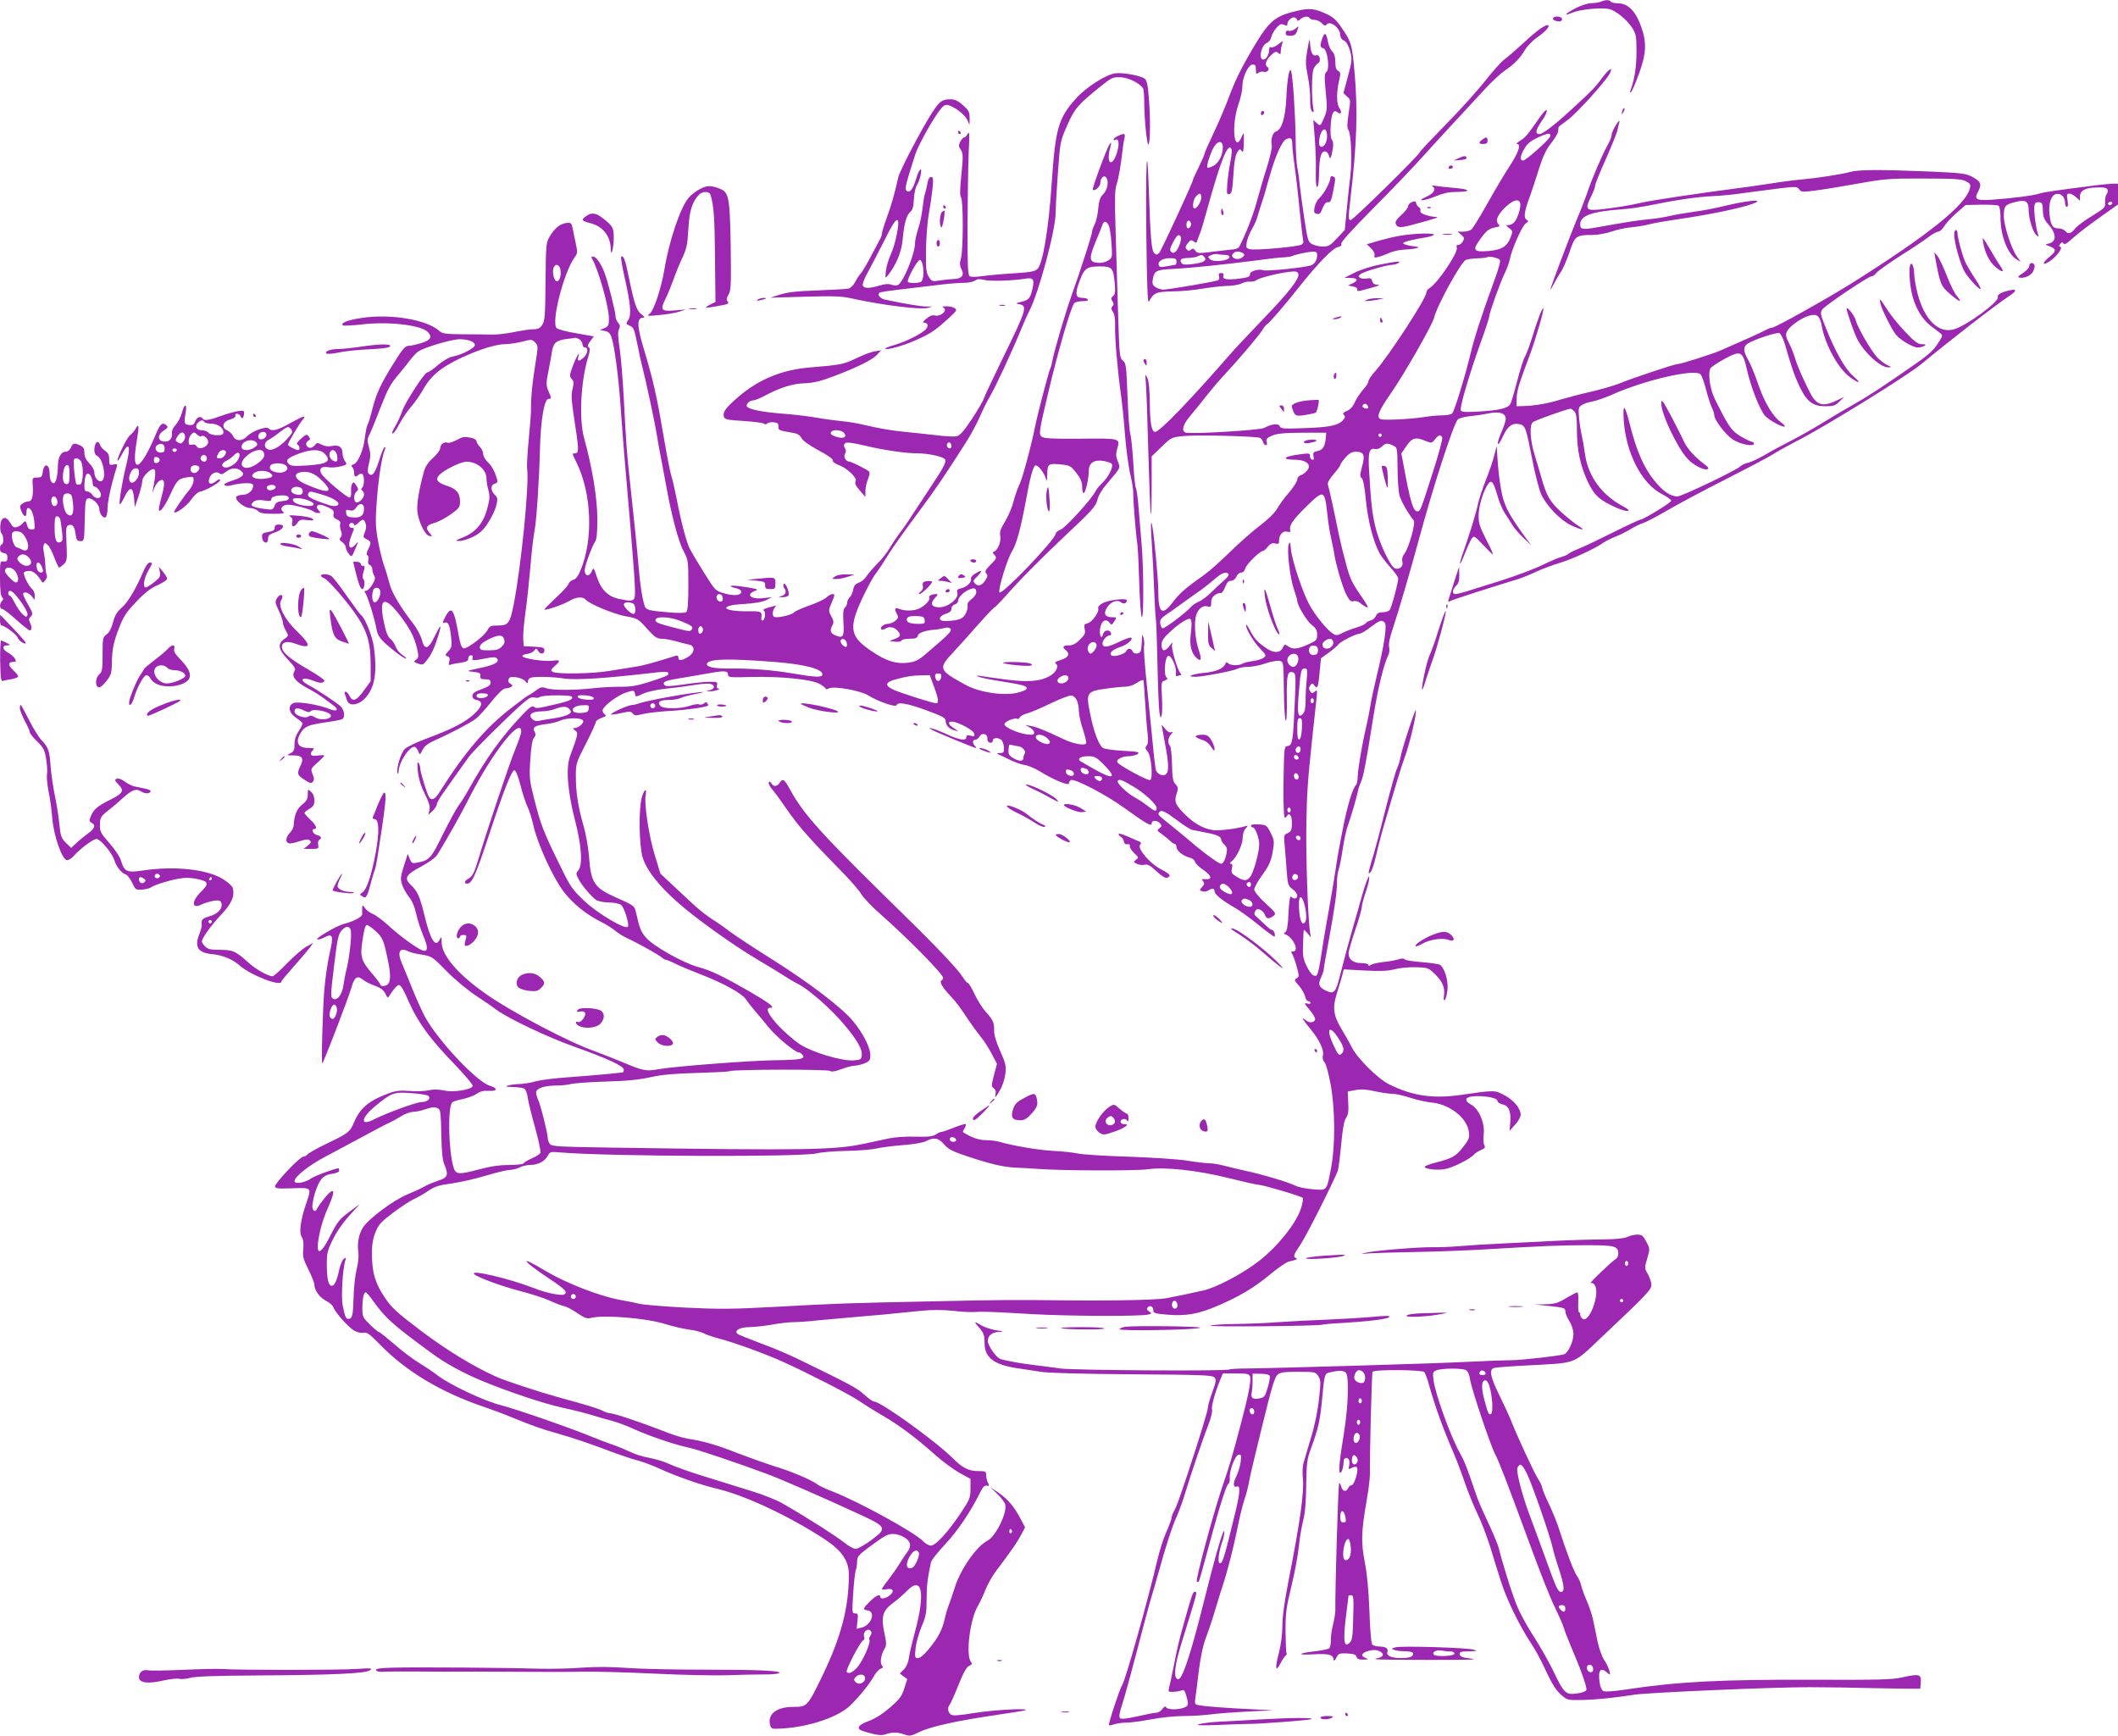<?xml version="1.0" standalone="no"?>
<!DOCTYPE svg PUBLIC "-//W3C//DTD SVG 20010904//EN"
 "http://www.w3.org/TR/2001/REC-SVG-20010904/DTD/svg10.dtd">
<svg version="1.0" xmlns="http://www.w3.org/2000/svg"
 width="1280pt" height="1049pt" viewBox="0 0 1280 1049"
 preserveAspectRatio="xMidYMid meet">
<g transform="translate(0,1049) scale(0.1,-0.1)"
fill="#9c27b0" stroke="none">
<path d="M9675 10480 c-11 -5 -37 -9 -59 -9 -23 -1 -62 -14 -97 -32 -65 -35
-73 -49 -13 -24 44 18 167 30 216 21 41 -8 110 -64 144 -117 21 -34 24 -50 24
-142 0 -90 -11 -164 -36 -232 -5 -14 -4 -17 4 -10 6 6 27 55 47 109 46 127 48
192 10 294 -33 88 -79 132 -137 132 -20 0 -40 5 -43 10 -7 12 -32 12 -60 0z"/>
<path d="M7845 10426 c-135 -30 -172 -60 -259 -204 -83 -139 -121 -215 -166
-337 -21 -55 -61 -148 -89 -206 -28 -59 -51 -111 -51 -117 0 -5 -16 -42 -35
-81 -19 -39 -35 -73 -35 -77 0 -14 -192 -430 -205 -443 -11 -11 -17 -12 -28
-2 -18 14 -24 85 -34 381 -11 334 -20 169 -15 -287 3 -281 8 -400 15 -387 29
55 43 61 141 63 51 0 132 8 180 16 48 8 115 16 149 17 34 0 75 7 90 15 16 8
39 13 51 11 13 -1 29 2 37 8 17 14 130 43 199 51 41 5 51 3 56 -11 10 -27 -54
-110 -215 -277 -82 -85 -170 -179 -197 -210 -238 -274 -426 -469 -453 -469
-21 0 -31 50 -32 173 -1 81 -6 133 -15 153 -13 27 -14 26 -9 -31 3 -33 10
-224 15 -424 6 -200 12 -367 15 -369 3 -3 5 75 5 172 l0 178 60 58 c60 58 61
58 136 65 77 8 432 -1 458 -11 8 -3 16 -14 19 -25 3 -10 10 -19 17 -19 7 0 9
8 5 20 -5 17 1 24 32 37 30 13 70 17 183 18 l145 0 -3 -35 c-5 -49 -19 -70
-51 -76 -24 -5 -27 -10 -23 -31 4 -19 1 -24 -9 -21 -8 3 -13 13 -12 23 1 15
-5 17 -50 11 -70 -9 -97 -17 -97 -26 0 -4 22 -8 49 -8 56 0 91 -15 91 -41 0
-19 -24 -44 -52 -54 -10 -4 -18 -15 -18 -25 0 -10 -21 -44 -47 -75 -27 -30
-60 -75 -74 -100 -16 -27 -56 -66 -103 -102 -42 -31 -125 -104 -183 -161 -58
-57 -127 -118 -153 -136 -111 -78 -150 -112 -189 -163 -68 -90 -91 -74 -91 65
0 66 -24 325 -36 389 -10 52 -11 10 -3 -109 5 -69 11 -192 14 -275 3 -82 8
-160 10 -172 3 -12 7 -135 10 -275 3 -139 8 -271 12 -293 6 -36 7 -38 14 -15
3 14 4 64 1 112 -5 85 -4 88 18 96 15 6 19 11 12 16 -23 14 -11 141 12 133 19
-6 46 -70 43 -100 -3 -21 0 -26 10 -22 8 3 17 5 20 5 3 0 1 6 -4 13 -19 23
-55 148 -50 170 5 19 3 18 -14 -5 -28 -38 -49 -36 -49 4 0 26 10 42 56 84 50
47 109 83 118 73 9 -9 9 -37 2 -92 -8 -65 4 -114 34 -142 29 -27 34 -12 16 42
-24 67 -31 171 -17 216 14 41 42 61 71 52 17 -5 20 -2 20 24 0 21 7 35 25 47
13 8 28 13 33 10 5 -3 16 12 25 34 11 29 21 40 36 40 13 0 26 10 33 25 6 14
19 25 29 25 12 0 21 10 25 25 6 25 88 105 106 105 6 0 19 12 30 26 16 19 27
24 44 20 20 -5 24 -3 24 17 0 35 23 61 49 54 17 -4 21 -2 18 11 -6 29 19 64
103 146 99 97 106 95 121 -45 5 -52 16 -121 24 -154 7 -33 16 -73 18 -90 10
-66 50 -201 72 -246 20 -38 28 -46 45 -42 11 3 28 -1 38 -9 9 -9 27 -21 40
-27 17 -9 7 11 -38 76 -53 77 -64 102 -90 203 -17 63 -35 140 -41 170 -25 125
-58 276 -64 291 -4 11 8 32 34 63 23 26 41 51 41 56 0 5 14 25 31 45 24 27 39
35 65 35 47 0 55 -20 35 -92 -13 -49 -13 -60 -2 -67 9 -6 18 -52 26 -137 13
-124 43 -243 81 -315 8 -17 37 -54 64 -85 28 -30 50 -61 50 -70 0 -27 -41
-178 -52 -191 -6 -7 -25 -13 -42 -13 -23 0 -34 -6 -41 -22 -6 -13 -19 -25 -30
-27 -11 -2 -24 -9 -30 -16 -5 -8 -32 -20 -60 -28 -27 -8 -65 -23 -84 -33 -29
-15 -37 -15 -56 -3 -35 22 -110 114 -143 177 -41 76 -103 264 -110 331 -4 45
-7 51 -14 31 -12 -33 8 -204 32 -272 11 -32 20 -62 20 -68 0 -28 57 -123 87
-146 26 -20 33 -32 33 -60 0 -32 -4 -36 -56 -59 -65 -29 -91 -31 -120 -10 -19
13 -22 12 -32 -10 -16 -34 -59 -33 -108 4 -49 35 -66 55 -92 106 -12 22 -21
35 -22 28 0 -24 44 -99 84 -141 39 -41 40 -44 22 -57 -10 -8 -39 -17 -65 -20
-25 -3 -54 -10 -63 -16 -24 -13 -72 -11 -86 3 -9 9 -13 7 -18 -6 -10 -26 -57
-46 -126 -52 -75 -8 -112 -23 -56 -24 46 0 230 35 257 49 11 6 39 11 63 11 24
0 72 9 106 21 35 12 73 18 86 15 23 -6 23 -6 25 -178 1 -95 6 -177 11 -182 6
-6 8 45 7 132 -2 146 4 171 39 158 15 -6 16 -22 9 -178 -10 -232 -14 -262 -42
-266 -21 -3 -22 -8 -25 -150 -2 -81 -2 -180 0 -221 3 -66 4 -72 17 -55 13 17
16 17 25 4 6 -8 9 -33 8 -55 -2 -31 -8 -42 -26 -50 -23 -9 -24 -14 -18 -75 3
-36 9 -105 12 -153 6 -82 9 -90 35 -110 16 -11 29 -29 29 -39 0 -20 -20 -24
-37 -7 -7 7 -12 -22 -16 -97 -3 -73 -9 -110 -18 -116 -12 -8 -12 -10 0 -15 48
-19 85 -103 45 -103 -12 0 -14 -3 -6 -12 5 -7 18 -42 28 -77 16 -60 16 -64 0
-73 -15 -8 -14 -13 14 -45 17 -19 33 -48 37 -64 3 -16 12 -29 19 -29 8 0 14
-5 14 -11 0 -6 -9 -8 -22 -3 -18 5 -16 -1 15 -37 21 -24 36 -50 35 -59 -5 -22
-37 -24 -60 -3 -29 24 -15 1 33 -57 52 -63 82 -127 74 -157 -4 -17 0 -32 10
-43 9 -10 25 -69 37 -136 27 -149 28 -365 3 -498 -28 -146 -23 -140 -110 -133
-41 3 -89 13 -107 22 -41 21 -199 68 -298 89 -41 9 -100 23 -130 31 -30 8 -70
15 -90 15 -19 0 -80 7 -135 16 -55 9 -215 19 -355 24 -140 4 -277 13 -305 19
-27 6 -95 14 -149 16 -91 5 -240 30 -326 55 -19 5 -57 10 -83 10 -41 0 -87 16
-137 48 -2 2 2 12 9 23 7 12 10 23 7 26 -2 3 -34 -7 -70 -21 -35 -14 -69 -26
-76 -26 -6 0 -22 -7 -35 -16 -19 -12 -46 -15 -122 -13 -54 2 -125 -3 -158 -10
-33 -7 -98 -21 -145 -31 -184 -40 -348 -43 -1545 -25 -312 5 -351 7 -362 22
-7 9 -13 26 -13 38 0 27 -46 210 -60 234 -5 11 -10 29 -10 40 0 24 50 41 125
41 28 0 66 4 85 9 19 5 114 12 210 15 126 3 202 11 270 26 71 16 143 22 280
26 102 3 192 7 200 11 27 11 594 12 607 1 8 -7 30 -3 68 11 31 12 67 21 81 21
13 0 40 7 59 14 30 13 35 20 35 48 0 47 -42 131 -103 205 -66 82 -268 236
-501 382 -96 60 -203 131 -239 157 -36 27 -78 57 -94 67 -60 37 -102 71 -215
178 l-117 110 -34 112 c-35 112 -65 310 -55 362 9 46 -9 36 -23 -13 -20 -68
-17 -291 5 -364 23 -75 93 -166 209 -269 108 -97 341 -263 490 -351 56 -33
125 -75 153 -93 27 -18 68 -42 90 -53 65 -33 200 -153 275 -243 82 -97 111
-150 107 -187 -3 -25 -7 -27 -51 -30 -72 -5 -255 51 -327 100 -32 21 -87 70
-124 108 -64 69 -83 110 -50 110 31 0 -4 27 -124 97 -164 94 -236 129 -312
149 -89 24 -272 126 -316 178 -32 38 -38 53 -60 151 -10 42 -8 41 -129 95
-123 55 -144 88 -155 240 -5 61 -19 142 -35 195 -31 109 -45 195 -45 296 0 74
2 80 60 193 33 65 60 123 60 131 0 8 15 19 34 26 30 11 33 14 19 24 -9 7 -14
19 -10 27 10 28 95 89 143 104 44 13 46 13 51 -6 6 -24 1 -24 55 0 25 11 87
24 139 29 52 5 124 15 161 21 37 6 80 10 95 8 35 -4 37 -30 3 -39 l-25 -7 25
0 c26 -1 75 16 51 17 -8 1 -11 8 -8 21 5 18 0 20 -44 20 -26 0 -96 -7 -155
-16 -76 -11 -109 -13 -117 -5 -18 18 3 28 78 40 39 6 117 20 175 30 111 20
130 19 130 -8 0 -14 15 -16 142 -12 179 4 359 -14 411 -42 20 -11 37 -25 37
-29 0 -5 9 -4 20 2 30 16 195 -14 240 -44 54 -34 163 -72 168 -58 7 22 65 12
182 -31 99 -37 115 -45 115 -65 1 -26 21 -47 55 -56 25 -7 25 -7 -2 11 -37 23
-44 43 -15 42 36 -1 132 -52 135 -73 3 -16 0 -18 -22 -12 -19 5 -26 3 -26 -9
0 -24 -41 -18 -123 20 -70 32 -126 48 -84 24 22 -13 255 -109 264 -109 4 0 2
5 -5 12 -17 17 -15 38 3 38 8 0 19 9 25 19 13 26 50 17 47 -12 -1 -13 5 -23
16 -25 10 -2 17 3 17 12 0 18 27 21 50 6 8 -5 15 -25 17 -44 2 -33 -1 -36 -25
-37 -15 0 -20 -3 -12 -6 8 -3 40 -18 70 -33 30 -15 72 -30 93 -33 21 -3 60
-20 87 -36 85 -53 180 -92 180 -75 0 8 6 17 13 20 24 9 210 -88 321 -168 137
-99 166 -115 166 -93 0 20 34 19 51 -1 11 -14 11 -18 -4 -29 -17 -12 -15 -15
15 -36 18 -13 41 -32 50 -41 10 -10 23 -18 28 -18 6 0 10 -9 10 -19 0 -22 42
-55 81 -64 15 -4 29 -15 31 -25 3 -11 25 -32 49 -48 51 -35 58 -60 16 -57 -24
2 -27 0 -16 -13 9 -11 8 -18 -6 -34 -17 -19 -17 -20 0 -26 10 -4 26 -2 36 4
26 17 39 15 39 -5 1 -19 52 -59 130 -103 25 -15 85 -58 134 -98 49 -40 93 -72
97 -72 4 0 5 9 2 20 -3 11 -10 20 -15 20 -6 0 -23 12 -38 28 -16 15 -38 35
-49 45 -23 19 -25 26 -12 46 11 17 47 -1 56 -29 8 -24 24 -25 51 -5 18 14 16
18 -49 77 -41 39 -67 71 -67 83 0 11 22 51 49 88 40 55 51 80 62 136 11 66 11
72 -12 118 -23 46 -26 48 -71 51 -29 2 -48 -1 -48 -7 0 -6 5 -11 11 -11 15 0
39 -64 39 -102 0 -50 -36 -177 -56 -199 -22 -24 -35 -24 -79 2 -32 19 -35 25
-30 50 5 21 3 29 -7 29 -8 1 -7 5 5 15 30 22 67 101 67 141 0 22 7 46 18 57
16 19 16 19 -3 14 -55 -16 -161 -29 -197 -23 -56 9 -110 39 -161 89 -63 61
-72 81 -57 128 12 35 11 41 -6 60 -16 17 -19 38 -21 121 -1 56 -7 106 -12 111
-16 16 -13 48 6 69 14 16 15 18 1 13 -10 -4 -23 4 -37 21 -11 15 -21 25 -21
23 0 -2 9 -51 20 -109 24 -124 25 -173 6 -189 -17 -14 -50 -1 -60 24 -3 8 -13
88 -21 178 -9 89 -25 249 -36 356 -11 107 -18 204 -15 216 3 11 1 34 -3 50 -9
28 -9 26 -10 -17 -1 -25 -4 -53 -7 -62 -8 -20 -43 -21 -50 -1 -8 19 -30 19
-37 1 -7 -19 -78 -39 -91 -26 -14 14 8 35 54 50 41 13 78 45 67 56 -4 4 -31
-5 -61 -19 -79 -38 -104 -43 -112 -23 -7 19 21 56 42 56 8 0 11 6 8 15 -9 23
-41 18 -48 -7 -9 -38 -25 -7 -17 37 7 44 36 60 57 31 10 -15 13 -14 28 9 16
25 16 25 -13 25 -43 0 -54 20 -31 58 22 35 62 51 85 32 15 -13 35 -6 35 12 0
16 -116 2 -150 -19 -16 -9 -26 -22 -23 -29 8 -21 -36 -83 -63 -90 -22 -6 -24
-10 -19 -35 6 -25 1 -35 -28 -64 -24 -24 -44 -35 -64 -35 -40 0 -46 -9 -22
-29 28 -23 16 -46 -33 -60 -28 -9 -37 -15 -28 -21 22 -14 3 -54 -37 -76 -57
-32 -131 -38 -268 -20 -66 9 -133 18 -150 21 -21 4 -25 3 -15 -3 8 -5 62 -17
120 -26 150 -24 175 -30 175 -46 0 -8 -22 -18 -59 -27 -85 -19 -229 3 -312 49
-161 88 -165 98 -76 193 31 33 99 109 151 168 52 59 98 107 102 107 4 0 54 53
111 118 58 64 194 200 302 302 176 165 198 189 208 229 7 29 30 66 68 110 73
86 72 83 55 124 -11 26 -12 43 -4 72 19 68 24 66 -222 64 -190 -1 -223 1 -237
15 -14 14 -11 37 43 263 56 239 136 515 157 541 6 6 28 12 50 12 24 0 37 4 33
10 -3 6 -19 10 -35 10 -37 0 -43 20 -24 78 34 100 48 112 129 112 76 0 83 -7
92 -103 4 -50 2 -65 -10 -76 -13 -10 -14 -16 -4 -32 9 -14 9 -21 0 -30 -9 -9
-8 -17 3 -34 10 -15 14 -44 13 -86 -2 -73 14 -258 34 -404 8 -55 20 -170 26
-255 7 -85 21 -192 32 -237 11 -44 19 -98 18 -120 -1 -37 15 -242 26 -313 2
-19 7 -120 10 -224 3 -104 10 -196 15 -205 13 -21 12 300 -1 444 -5 61 -13
158 -18 216 -4 59 -12 112 -16 119 -5 8 -12 77 -16 154 -5 78 -13 156 -18 175
-6 18 -13 122 -17 229 -7 182 -9 198 -28 213 -20 16 -21 31 -29 286 -4 147
-11 374 -15 503 -6 188 -5 243 6 275 12 36 27 124 37 215 2 19 6 47 10 63 5
17 3 27 -3 27 -19 0 -62 -23 -62 -32 0 -5 4 -7 9 -4 22 14 28 -21 12 -74 -30
-98 -69 -69 -41 30 8 31 8 33 -5 17 -16 -22 -107 -268 -101 -274 11 -11 46 20
46 41 0 34 26 53 38 29 14 -26 3 -74 -23 -99 -16 -15 -23 -36 -28 -85 -3 -35
-13 -78 -21 -94 -9 -17 -16 -37 -16 -45 0 -17 -69 -231 -124 -385 -39 -111
-103 -328 -115 -390 -4 -23 -10 -45 -13 -50 -8 -13 -77 -274 -93 -355 -26
-128 -77 -315 -95 -350 -10 -20 -26 -65 -35 -101 -9 -35 -32 -90 -52 -122 -27
-44 -33 -64 -28 -86 7 -32 -15 -86 -37 -94 -10 -4 -11 -7 0 -18 18 -19 16 -25
-24 -64 -29 -29 -33 -39 -24 -50 10 -12 9 -20 -4 -40 -22 -34 -44 -41 -63 -22
-14 14 -13 18 15 46 34 35 27 40 -16 14 -16 -10 -27 -24 -24 -31 6 -19 -26
-50 -59 -57 -24 -6 -28 -10 -23 -29 8 -34 -57 -86 -109 -86 -48 0 -58 22 -27
56 19 19 20 24 8 24 -26 0 -48 -11 -42 -22 8 -12 -23 -46 -58 -64 -31 -16 -86
-18 -122 -4 -29 11 -33 2 -15 -32 10 -18 8 -25 -11 -40 -12 -10 -32 -18 -45
-18 -24 0 -52 -25 -38 -33 5 -3 15 -2 23 4 24 15 54 10 73 -11 24 -28 22 -36
-15 -51 l-33 -13 35 -4 c19 -2 36 1 38 7 2 6 24 11 49 11 36 0 46 4 50 19 4
18 50 33 108 36 11 1 33 5 48 9 19 6 33 4 40 -3 13 -13 -6 -32 -142 -148 -51
-44 -68 -52 -115 -58 -69 -9 -132 11 -216 68 -134 89 -143 139 -60 319 29 62
65 129 80 148 15 19 47 67 70 105 23 39 104 153 180 255 125 169 163 225 303
445 25 39 59 103 77 143 17 40 45 97 62 125 34 58 131 266 185 397 19 47 43
101 53 120 57 107 160 491 160 597 0 37 7 149 14 248 13 178 14 183 55 276 45
103 65 126 200 235 70 56 77 59 124 57 47 -2 114 -35 135 -67 4 -6 7 -45 7
-86 1 -107 17 -263 26 -253 11 12 12 163 2 281 -6 80 -12 107 -26 117 -26 19
-132 38 -177 32 -56 -7 -179 -86 -238 -153 -107 -119 -124 -181 -147 -522 -18
-267 -53 -474 -84 -506 -17 -17 -41 -21 -148 -28 -70 -4 -155 -12 -188 -17
-33 -5 -66 -5 -74 -1 -12 6 -14 58 -14 304 1 164 4 361 7 439 6 120 5 138 -6
118 -7 -13 -17 -23 -22 -22 -4 1 -14 -10 -22 -24 -12 -23 -11 -30 3 -51 14
-22 14 -38 3 -149 -9 -90 -10 -128 -2 -138 14 -17 14 -319 -1 -370 -8 -29 -7
-43 3 -63 20 -36 3 -59 -46 -60 -22 -1 -60 -5 -85 -9 -44 -7 -48 -6 -65 21
-16 23 -19 47 -18 158 1 72 8 172 17 221 9 50 19 120 23 158 5 57 4 67 -9 67
-11 0 -18 -13 -22 -37 -4 -21 -10 -49 -15 -63 -5 -14 -11 -54 -15 -90 -4 -36
-15 -91 -26 -122 -10 -32 -19 -70 -19 -86 0 -66 -73 -243 -105 -255 -8 -4 -26
-2 -39 3 -16 6 -39 4 -72 -6 -60 -18 -93 -18 -100 1 -3 8 10 44 31 80 20 36
60 114 90 173 59 119 80 151 91 140 12 -13 -16 -149 -42 -204 -13 -28 -27 -73
-30 -100 -5 -47 -5 -48 11 -29 49 60 83 141 90 215 8 95 23 151 47 170 13 11
19 32 21 77 2 34 10 72 19 85 8 12 18 40 22 61 11 57 -10 37 -29 -28 -18 -60
-39 -85 -57 -67 -11 11 -4 40 53 218 20 61 116 232 158 280 16 19 27 23 44 18
42 -13 100 -59 113 -89 l13 -30 1 41 c0 36 -5 47 -40 78 -30 27 -49 36 -76 36
-51 0 -67 -12 -115 -87 -66 -105 -191 -344 -200 -383 -24 -107 -43 -173 -70
-246 -16 -44 -29 -87 -29 -95 0 -8 -6 -25 -14 -39 -7 -14 -32 -61 -56 -105
-23 -44 -50 -89 -60 -100 -10 -11 -25 -35 -34 -52 -9 -18 -26 -35 -39 -37 -12
-3 -96 -7 -187 -11 -123 -4 -181 -11 -225 -25 l-60 -19 210 6 c170 5 223 3
280 -10 179 -40 419 -70 460 -58 l30 9 -35 0 c-30 -1 -121 14 -250 41 -35 7
-54 37 -28 45 12 4 155 22 373 47 50 6 110 10 134 10 24 0 52 6 63 13 14 10
28 11 53 5 34 -10 175 -6 252 7 50 8 57 -5 40 -72 -12 -49 -22 -58 -72 -70
-27 -7 -28 -8 -7 -12 54 -9 47 -30 -98 -327 -59 -121 -111 -231 -115 -245 -4
-14 -37 -69 -72 -123 -45 -68 -72 -99 -90 -103 -14 -4 -71 -1 -126 6 -56 6
-140 16 -187 20 -89 9 -154 20 -255 44 -33 8 -91 18 -130 21 -38 4 -106 13
-150 21 -44 8 -135 19 -203 24 -118 9 -196 24 -216 41 -13 11 12 39 34 39 10
0 43 13 73 29 94 50 168 73 242 75 52 2 96 13 170 41 144 54 237 100 265 131
l25 27 -38 -6 c-21 -3 -71 -22 -110 -41 -79 -38 -95 -41 -276 -56 -175 -14
-314 -71 -441 -180 -76 -66 -94 -91 -85 -119 5 -16 22 -19 118 -25 61 -4 117
-11 123 -16 6 -6 15 -5 21 1 6 6 23 9 39 7 23 -2 29 -8 28 -25 -1 -23 2 -24
89 -39 26 -4 42 -14 51 -32 9 -16 47 -43 102 -73 55 -29 88 -52 87 -61 -2 -8
12 -19 33 -27 53 -19 116 -79 105 -99 -7 -13 0 -27 25 -56 l34 -39 0 35 c0 20
7 52 16 73 8 21 12 41 7 45 -14 13 -107 60 -119 60 -22 0 -39 30 -27 48 7 12
7 22 -1 34 -8 13 -7 21 1 29 8 8 39 5 120 -14 116 -28 250 -47 327 -47 51 0
134 -17 153 -32 17 -13 2 -44 -76 -161 -36 -54 -84 -127 -106 -161 -22 -35
-58 -88 -80 -117 -23 -30 -53 -75 -68 -100 -14 -26 -48 -69 -75 -95 -26 -27
-56 -62 -66 -77 -10 -16 -30 -33 -46 -38 -21 -8 -30 -19 -34 -44 -4 -18 -13
-38 -21 -45 -8 -7 -15 -21 -15 -31 0 -10 -6 -24 -14 -31 -10 -10 -12 -32 -9
-89 6 -86 -1 -98 -48 -79 -31 13 -36 29 -18 62 9 16 7 28 -7 54 -18 33 -18 35
3 84 19 44 19 50 5 50 -9 0 -26 -9 -38 -21 -12 -11 -59 -33 -105 -49 -45 -16
-85 -34 -89 -40 -8 -12 -70 -29 -107 -30 -17 0 -23 6 -23 23 0 13 6 29 13 36
10 11 8 12 -8 8 -60 -16 -67 -19 -57 -29 11 -11 4 -58 -10 -58 -5 0 -8 6 -7
13 5 42 1 44 -78 43 -162 -2 -185 36 -27 44 65 4 111 12 134 23 l35 18 -56 -6
c-77 -8 -105 25 -39 47 17 6 -3 12 -97 25 -62 9 -79 0 -23 -12 17 -4 30 -13
30 -21 0 -22 -45 -27 -102 -10 -54 15 -55 16 -125 128 -39 62 -77 127 -85 143
-20 40 -53 165 -78 298 -12 60 -26 120 -31 135 -6 15 -24 104 -40 197 -52 305
-68 376 -135 600 -35 120 -34 165 3 165 11 0 8 6 -11 21 -29 22 -43 64 -77
229 -20 101 -32 131 -45 118 -3 -3 6 -58 20 -121 37 -162 43 -230 23 -260 -15
-23 -15 -25 8 -35 26 -12 27 -15 50 -127 7 -38 18 -88 24 -110 25 -96 80 -356
91 -425 6 -41 18 -106 26 -145 7 -38 21 -110 30 -160 29 -166 73 -335 104
-393 29 -56 30 -59 30 -208 0 -109 -4 -154 -12 -162 -9 -7 -47 -8 -113 -2
-112 9 -132 15 -139 38 -16 52 -27 126 -36 230 -10 118 -27 284 -54 532 -17
153 -21 202 -36 490 -6 113 -17 249 -25 303 -11 72 -12 104 -4 118 8 16 7 25
-5 38 -9 10 -16 27 -16 39 0 28 -47 215 -68 267 -21 54 -50 95 -68 95 -11 0
-12 -4 -4 -17 38 -68 100 -288 100 -357 0 -41 -3 -48 -27 -59 l-27 -12 29 -5
c22 -4 32 -13 41 -40 18 -54 42 -238 54 -410 6 -85 17 -231 25 -325 61 -705
69 -814 59 -839 -7 -19 -25 -20 -94 -5 -66 14 -110 58 -134 136 -16 49 -20 55
-27 37 -18 -49 -54 -35 -43 16 10 43 44 132 59 154 11 15 15 51 15 141 0 123
-31 311 -80 488 -32 114 -20 346 25 491 12 39 12 51 3 57 -9 6 -7 15 9 37 l22
29 -106 19 c-58 9 -111 24 -119 31 -34 34 41 332 107 425 20 27 20 34 10 81
-7 29 -15 70 -19 92 -7 35 -10 40 -34 38 -39 -2 -75 -30 -104 -79 -24 -41 -25
-46 -27 -276 -2 -205 -4 -237 -20 -261 -14 -21 -25 -27 -55 -27 -20 0 -73 -8
-117 -17 -44 -9 -105 -16 -135 -15 -30 1 -109 2 -175 2 -102 1 -123 4 -140 20
-74 68 -293 105 -467 79 -87 -13 -131 -30 -116 -45 4 -4 55 -1 112 5 161 20
359 -3 401 -45 29 -30 18 -49 -38 -67 -30 -9 -65 -17 -78 -17 -20 0 -36 -18
-88 -102 -79 -126 -106 -183 -131 -281 -10 -42 -23 -85 -29 -94 -5 -10 -12
-45 -16 -78 -8 -73 -41 -152 -68 -161 -14 -4 -16 -9 -8 -17 6 -6 11 -21 11
-34 0 -25 10 -29 27 -12 6 6 16 8 22 5 14 -9 14 -69 0 -83 -8 -8 -8 -13 0 -17
6 -4 11 -15 11 -25 0 -22 -35 -55 -49 -46 -16 9 -13 51 4 65 12 10 12 15 -2
37 -14 21 -18 22 -25 9 -5 -9 -8 -30 -6 -48 2 -17 -2 -33 -9 -35 -12 -4 -158
118 -172 146 -15 28 2 45 39 38 17 -4 52 -2 76 4 42 11 43 12 29 32 -8 12 -15
33 -15 48 0 37 -21 52 -63 44 -23 -5 -45 -2 -63 8 -25 13 -29 13 -43 -5 -11
-12 -22 -17 -34 -13 -21 9 -22 31 -3 42 12 7 12 11 2 25 -12 16 -15 15 -47
-13 -22 -20 -30 -32 -22 -35 14 -6 18 -34 5 -34 -15 0 -62 25 -62 33 0 11 67
124 89 150 25 30 8 26 -73 -19 -80 -45 -113 -53 -133 -33 -15 15 -100 -16
-130 -48 -29 -31 -70 -30 -84 1 -6 13 -22 29 -36 35 -37 17 -28 53 18 66 21 6
34 15 32 23 -7 18 24 15 31 -4 8 -20 19 -11 21 17 2 18 -2 20 -39 14 -23 -4
-66 -16 -96 -27 -73 -27 -106 -32 -114 -19 -12 19 -36 12 -46 -15 -8 -20 -16
-25 -38 -22 -29 3 -31 11 -19 81 8 52 -10 46 -24 -8 -6 -24 -23 -57 -37 -72
-17 -18 -25 -37 -23 -54 3 -31 -19 -52 -51 -47 -37 5 -36 43 1 66 23 14 28 21
19 30 -23 23 -39 12 -61 -40 -97 -234 -156 -264 -122 -63 17 100 16 124 -6 83
-7 -12 -21 -29 -32 -37 -19 -13 -77 -132 -77 -154 1 -7 12 9 26 36 45 87 57
54 25 -72 -22 -88 -44 -222 -37 -229 3 -2 15 18 28 44 32 67 52 64 58 -6 l5
-55 23 68 c12 37 22 78 22 91 0 27 55 80 72 70 10 -6 8 -41 -7 -119 -5 -28 -5
-28 7 4 7 19 21 39 31 45 31 19 37 -10 16 -85 -10 -38 -19 -76 -19 -85 0 -31
32 8 66 81 42 92 51 102 102 110 40 6 42 6 42 -18 0 -14 -11 -38 -23 -54 -36
-42 -99 -134 -95 -138 11 -11 77 37 103 75 17 25 40 46 51 48 33 5 124 56 124
70 0 9 -9 7 -27 -8 -30 -23 -49 -14 -38 19 9 29 42 46 60 31 11 -9 20 -7 41 9
31 24 62 27 89 7 29 -21 13 -40 -50 -60 -38 -12 -54 -21 -47 -28 6 -6 23 -6
48 1 22 6 58 11 82 11 34 0 42 -3 42 -18 0 -25 -31 -52 -61 -52 -13 0 -30 -4
-38 -9 -22 -14 42 -71 79 -71 17 0 38 -8 48 -17 13 -14 34 -18 93 -18 58 0 72
3 61 11 -24 18 -7 44 29 44 35 0 139 -28 154 -41 5 -5 17 -9 28 -9 17 0 17 1
3 16 -18 17 -13 34 9 34 8 0 30 -8 50 -17 29 -14 35 -22 31 -39 -4 -16 1 -24
20 -33 17 -7 24 -17 20 -26 -3 -8 -1 -27 4 -41 8 -19 7 -31 -1 -41 -10 -11 -8
-17 9 -29 12 -8 22 -23 22 -32 0 -9 8 -27 18 -39 17 -22 17 -22 39 30 20 46
21 49 4 30 -39 -47 -54 -15 -26 54 18 44 18 43 0 43 -8 0 -15 7 -15 15 0 8 7
15 15 15 8 0 15 -5 15 -12 0 -6 10 -2 23 10 29 28 36 27 46 0 6 -15 4 -34 -4
-54 -12 -30 -11 -32 11 -43 28 -12 29 -22 9 -61 -10 -20 -12 -31 -4 -36 6 -3
8 -16 5 -29 -4 -15 -1 -25 9 -29 8 -3 15 -15 15 -26 0 -11 5 -28 11 -38 9 -14
6 -26 -11 -55 -12 -20 -29 -37 -37 -37 -11 0 -13 -4 -6 -12 14 -18 59 -163 68
-218 8 -47 25 -68 118 -142 27 -21 54 -38 60 -38 7 0 -2 9 -20 21 -17 11 -36
34 -42 52 -7 18 -21 39 -33 48 -14 11 -26 40 -37 95 -32 146 -2 167 85 59 67
-84 100 -146 115 -217 10 -46 9 -53 -6 -64 -17 -12 -16 -14 11 -24 26 -10 31
-9 51 17 30 36 48 76 72 152 23 75 15 72 -24 -8 -36 -76 -60 -81 -76 -16 -6
24 -30 68 -53 98 -76 97 -129 187 -142 240 -7 29 -22 79 -34 112 -11 33 -28
103 -37 155 -14 82 -15 115 -5 245 11 137 29 250 48 299 5 12 4 17 -2 13 -6
-3 -21 -40 -34 -83 -24 -75 -41 -97 -62 -76 -7 7 -7 26 2 62 10 41 10 60 0 97
-11 39 -11 50 3 77 9 17 39 91 67 164 42 108 62 145 104 193 28 33 62 76 76
95 14 18 35 41 48 50 34 24 202 74 249 74 52 0 93 -15 93 -35 0 -18 -80 -60
-132 -69 -23 -4 -57 -24 -90 -51 -28 -25 -58 -45 -65 -45 -17 0 -136 -183
-153 -236 -7 -21 -23 -57 -36 -80 -13 -22 -24 -44 -24 -48 0 -18 22 9 45 54
14 27 44 72 67 99 24 27 59 77 78 112 24 42 54 77 93 108 92 72 311 161 397
161 25 0 72 7 105 15 56 15 60 15 78 -4 20 -19 20 -21 2 -133 -18 -113 -27
-203 -26 -267 1 -18 -5 -99 -13 -180 -8 -80 -13 -164 -10 -186 13 -94 -37
-593 -82 -820 -22 -111 -32 -125 -94 -125 -44 0 -51 -3 -64 -28 -18 -35 -122
-114 -144 -110 -12 2 -20 24 -30 78 -28 162 -44 184 -82 110 -17 -33 -18 -38
-4 -33 22 8 32 -12 40 -85 6 -57 4 -65 -16 -87 -21 -22 -21 -25 -6 -31 13 -5
16 -13 11 -32 -5 -19 -3 -23 8 -19 8 3 35 9 61 12 36 6 46 11 46 26 0 11 7 19
16 19 10 0 14 -6 10 -15 -7 -18 3 -19 78 -4 43 9 60 9 69 0 20 -20 -14 -40
-103 -58 -84 -18 -85 -18 -40 -23 38 -4 45 -8 43 -25 -2 -16 4 -20 30 -20 25
0 32 -4 32 -20 0 -15 -13 -25 -55 -40 -42 -15 -55 -25 -55 -40 0 -13 8 -22 25
-25 42 -9 36 -38 -16 -86 -53 -49 -136 -92 -291 -149 -56 -21 -113 -48 -126
-61 -25 -23 -54 -121 -44 -147 3 -6 6 -1 6 13 3 59 74 162 101 145 6 -4 15
-17 19 -28 8 -20 9 -20 25 12 13 24 33 39 74 57 86 38 213 104 247 130 17 13
60 59 95 104 42 52 72 80 85 80 11 0 26 4 34 9 11 7 10 11 -4 19 -12 6 -16 16
-11 27 5 14 14 17 47 12 22 -3 47 -14 54 -24 13 -16 14 -16 15 -2 0 9 7 20 16
23 24 9 130 7 209 -5 68 -9 233 1 496 31 108 13 129 13 129 0 0 -12 -17 -19
-129 -55 -65 -20 -104 -26 -165 -25 -45 0 -117 -4 -161 -9 -110 -13 -246 -13
-283 0 -27 9 -35 8 -65 -15 -19 -14 -37 -26 -40 -26 -4 0 -50 -34 -104 -76
-158 -121 -283 -268 -437 -511 -26 -43 -48 -54 -63 -30 -12 19 -53 150 -53
172 0 11 -5 27 -10 35 -8 10 -9 -5 -5 -50 5 -45 17 -87 42 -137 27 -55 34 -79
28 -100 l-7 -28 26 24 c14 14 26 32 26 40 0 9 18 41 40 71 21 30 60 84 85 120
25 36 57 80 71 99 25 36 265 272 333 329 29 24 46 32 61 27 12 -4 26 -2 33 3
7 6 54 10 105 10 78 -1 92 -4 90 -16 -2 -10 -30 -22 -83 -34 -127 -30 -134
-31 -149 -19 -10 8 -26 -3 -72 -52 -123 -129 -217 -260 -324 -452 -18 -33 -45
-76 -60 -95 -14 -19 -56 -97 -94 -173 -70 -144 -82 -157 -154 -170 -30 -6 -34
-4 -46 23 l-12 30 -23 -73 c-21 -66 -22 -78 -11 -113 7 -21 26 -55 42 -75 19
-23 34 -60 43 -100 7 -35 27 -95 43 -134 31 -72 29 -101 -6 -88 -34 13 -139
89 -200 146 -35 32 -78 65 -97 73 -18 7 -41 24 -49 36 -15 21 -16 21 -17 3 -1
-11 0 -28 0 -38 2 -17 -50 -45 -113 -61 -40 -10 -174 -88 -159 -93 6 -2 26 3
43 12 52 27 57 10 32 -97 -12 -51 -26 -149 -32 -218 -10 -122 -19 -452 -12
-446 10 11 156 390 176 458 18 64 35 75 69 48 13 -11 46 -28 73 -37 35 -13 53
-27 63 -48 13 -27 15 -28 25 -11 6 10 21 31 33 45 28 34 35 27 84 -84 55 -123
126 -221 267 -367 68 -71 122 -134 119 -141 -7 -22 -116 -40 -173 -27 -34 7
-65 8 -93 1 -24 -5 -76 -7 -115 -4 -60 5 -84 2 -132 -16 -119 -45 -169 -88
-208 -181 -20 -49 -36 -61 -157 -119 -59 -28 -112 -58 -119 -66 -7 -8 -19 -15
-27 -15 -21 0 -174 -162 -171 -180 3 -13 20 -14 106 -11 118 4 116 6 82 -93
-33 -97 -44 -174 -27 -200 10 -15 13 -38 10 -73 -5 -45 -1 -61 31 -125 20 -40
36 -81 36 -91 0 -34 31 -77 69 -97 22 -11 42 -29 46 -40 10 -31 92 -123 127
-142 19 -10 41 -15 55 -12 20 5 37 -7 101 -73 157 -161 367 -287 627 -375 50
-17 128 -46 175 -66 110 -45 179 -70 260 -92 87 -24 224 -70 340 -115 52 -19
121 -43 155 -51 33 -9 94 -32 135 -51 89 -42 250 -98 340 -119 166 -38 432
-162 648 -302 108 -70 152 -133 152 -217 0 -199 -46 -375 -159 -610 -92 -189
-92 -190 -178 -190 -100 0 -156 -44 -139 -109 6 -24 9 -25 69 -22 170 10 349
71 420 144 57 57 113 127 138 172 12 22 31 42 41 46 15 4 17 9 8 19 -14 16 -5
69 16 102 12 19 12 33 -2 98 -20 98 -10 131 54 179 26 19 63 51 81 70 94 98
115 -8 50 -248 -16 -59 -33 -129 -36 -154 -4 -30 -15 -55 -31 -71 l-24 -24 22
-17 23 -17 -18 -56 c-15 -48 -28 -65 -85 -115 -44 -38 -89 -67 -129 -82 -57
-21 -75 -40 -51 -55 5 -3 35 -13 67 -21 42 -11 64 -12 86 -4 39 13 73 13 114
-2 30 -11 39 -9 89 15 66 33 226 68 464 103 96 14 177 27 179 30 13 12 -190 1
-305 -17 -108 -17 -137 -19 -149 -9 -17 14 -20 41 -7 56 5 5 29 58 53 118 31
77 50 112 66 119 18 8 20 13 11 24 -33 40 -6 260 42 338 10 17 30 59 44 94 14
35 43 87 64 115 95 126 129 175 152 219 l25 47 -28 53 c-37 72 -80 121 -135
158 l-47 31 42 -40 c23 -22 45 -51 48 -64 13 -50 -58 -194 -108 -219 -65 -33
-162 -172 -196 -280 -13 -41 -30 -90 -37 -109 -8 -19 -19 -57 -25 -85 -16 -67
-39 -111 -94 -178 -29 -36 -54 -57 -67 -57 -19 0 -20 4 -15 57 3 32 19 91 36
132 27 64 31 85 31 167 0 81 5 122 26 222 2 13 42 63 87 111 75 80 156 200
212 315 14 29 25 40 38 38 15 -3 17 0 8 17 -6 11 -11 31 -11 45 0 24 -3 26
-47 26 -59 0 -95 18 -153 76 -104 104 -437 344 -477 344 -8 0 -35 19 -61 43
-44 40 -86 62 -407 218 -55 27 -156 69 -225 94 -69 26 -129 50 -134 55 -20 20
16 40 73 40 31 1 92 7 136 15 44 8 102 15 128 15 27 0 90 4 140 10 51 5 151
14 222 20 127 10 220 19 415 39 61 6 127 6 185 0 50 -6 106 -9 125 -8 59 4 96
3 350 -12 230 -13 656 -15 709 -3 22 5 23 6 5 19 -15 10 -16 16 -7 25 14 15
33 4 33 -20 0 -15 12 -19 88 -25 111 -9 189 5 303 55 129 55 223 111 318 191
46 38 95 72 110 75 45 10 57 16 44 21 -20 7 -16 20 27 83 33 48 196 371 225
445 4 11 13 81 20 156 9 95 17 143 29 162 14 20 17 42 14 94 l-3 67 49 9 c35
6 69 3 117 -8 37 -8 84 -15 104 -15 20 0 69 -11 108 -24 40 -13 98 -26 130
-29 108 -10 213 -93 224 -176 5 -36 1 -47 -33 -90 -42 -57 -69 -72 -166 -96
-38 -10 -68 -21 -68 -26 0 -13 68 -22 117 -15 46 6 159 62 182 90 6 7 25 19
41 26 24 10 28 16 20 30 -5 10 -7 40 -3 68 7 66 -30 153 -77 177 -20 10 -30
22 -28 33 6 31 188 19 188 -12 0 -7 14 -16 30 -20 38 -7 53 -43 47 -110 l-4
-50 33 37 c19 20 34 47 34 60 0 39 -42 89 -99 119 -60 31 -56 31 -265 1 -168
-24 -294 -5 -434 66 -66 33 -190 157 -222 221 -15 30 -44 81 -64 114 -47 78
-54 127 -28 208 11 35 25 83 32 107 l11 43 127 -7 c96 -5 140 -3 182 8 30 8
88 13 128 12 68 -2 75 -4 108 -36 51 -48 67 -85 61 -132 -4 -28 -2 -36 5 -29
6 6 13 34 16 62 5 57 -19 134 -47 150 -10 5 -60 12 -112 16 -52 4 -97 11 -100
17 -4 6 -19 6 -40 -1 -19 -6 -61 -13 -93 -16 -33 -4 -66 -12 -73 -18 -9 -7
-13 -7 -13 1 0 6 -18 11 -43 11 -49 0 -77 22 -77 59 0 12 18 75 40 140 22 64
40 128 40 140 0 12 12 56 26 97 14 41 22 79 18 86 -4 6 -22 -42 -41 -108 -18
-65 -42 -150 -54 -189 -30 -105 -55 -200 -80 -297 -26 -106 -37 -118 -85 -95
-44 21 -50 39 -30 81 9 19 16 40 16 48 0 7 13 85 30 173 37 203 50 293 50 355
0 27 5 61 10 75 6 15 17 72 25 126 8 54 22 118 31 141 17 46 52 166 61 208 2
14 11 39 18 55 15 33 31 117 75 395 28 174 64 321 90 370 6 11 9 34 5 49 -4
18 3 55 19 102 39 118 103 336 161 549 85 315 207 692 235 725 6 7 39 16 73
20 34 3 86 11 115 17 63 13 102 1 102 -33 0 -12 -12 -48 -26 -80 -14 -32 -24
-63 -22 -71 3 -7 16 13 31 45 28 62 58 84 102 73 33 -8 38 -22 75 -212 16 -86
41 -181 54 -211 33 -71 116 -157 182 -188 64 -30 92 -33 45 -4 -19 11 -65 48
-102 81 -71 64 -93 101 -124 213 -9 33 -28 95 -41 138 -27 88 -32 178 -10 196
13 11 210 81 227 81 4 0 15 -7 23 -16 12 -12 16 -38 16 -112 0 -123 20 -214
66 -314 40 -83 70 -111 177 -158 64 -28 97 -22 40 8 -132 69 -214 181 -234
317 -5 39 -14 90 -20 115 -6 25 -13 72 -16 106 -5 57 -4 63 18 77 13 8 42 18
64 21 22 4 74 22 115 40 203 91 508 160 538 123 7 -8 22 -50 33 -93 11 -44 27
-92 35 -108 8 -16 14 -36 14 -45 0 -28 66 -115 109 -145 43 -30 131 -48 131
-27 0 6 -6 11 -12 11 -7 1 -38 15 -68 33 -57 34 -74 59 -157 227 -32 65 -44
170 -22 189 21 18 79 53 122 73 57 26 72 14 93 -79 23 -108 80 -252 112 -287
27 -28 109 -72 118 -63 3 3 -8 14 -24 26 -48 34 -99 119 -137 231 -20 58 -47
124 -61 147 -30 52 -30 78 -1 97 36 24 174 69 190 63 9 -3 23 -32 33 -64 43
-150 59 -193 89 -258 44 -92 80 -120 157 -120 50 0 61 4 85 29 l28 28 -34 -17
c-77 -39 -114 -38 -149 4 -22 26 -99 193 -112 241 -7 25 -23 67 -37 94 -20 39
-23 53 -14 72 14 31 84 81 133 96 49 14 67 0 78 -64 22 -116 100 -256 171
-308 60 -43 70 -37 16 10 -48 43 -108 149 -166 297 -30 74 -31 84 -18 103 18
25 277 199 297 200 8 0 20 8 27 18 6 10 73 58 149 107 77 48 155 101 175 117
20 15 44 28 53 28 9 0 25 15 36 33 11 18 44 54 74 80 l55 48 93 2 c51 1 99 -2
106 -6 7 -5 12 -33 12 -76 0 -108 46 -222 101 -251 l21 -12 -21 29 c-35 48
-81 189 -81 247 0 62 7 70 73 86 59 15 77 4 77 -49 0 -50 26 -136 47 -152 15
-12 16 -12 10 4 -13 35 -28 152 -22 175 4 17 12 22 28 20 19 -3 22 -9 23 -50
1 -37 7 -54 32 -83 53 -59 52 -108 -1 -118 -19 -3 -18 -5 11 -16 41 -16 40
-29 -3 -64 -43 -35 -46 -54 -4 -30 41 24 89 85 71 91 -10 3 -10 7 -1 18 10 12
14 12 20 2 5 -8 22 1 56 33 26 24 99 80 161 124 l112 79 0 63 0 63 -32 0 c-18
-1 -64 -5 -103 -10 -243 -31 -313 -41 -341 -50 -35 -12 -170 -29 -288 -37 -94
-6 -107 2 -81 50 23 44 16 61 -37 89 -39 20 -64 23 -268 32 -299 12 -416 11
-468 -3 -51 -14 -197 -37 -297 -46 -38 -3 -124 -14 -190 -25 -66 -10 -158 -23
-205 -29 -195 -25 -519 -73 -570 -86 -67 -16 -162 -31 -252 -41 -83 -8 -90 2
-54 75 14 28 26 58 26 68 0 10 29 83 65 162 35 80 67 158 70 175 4 17 9 40 12
51 2 11 -7 2 -21 -20 -14 -22 -26 -49 -26 -60 0 -11 -12 -40 -26 -65 -30 -52
-97 -208 -124 -292 -11 -31 -37 -99 -59 -150 -42 -100 -161 -416 -161 -426 1
-4 10 11 21 33 12 22 31 56 44 75 13 19 35 73 51 118 31 96 40 102 135 102 34
0 84 9 117 20 31 11 84 23 117 26 33 3 85 11 115 19 30 8 107 21 170 30 216
31 436 79 476 104 28 18 -78 5 -196 -24 -52 -13 -135 -29 -185 -35 -49 -7
-116 -18 -147 -26 -31 -7 -88 -16 -125 -19 -64 -6 -141 -18 -313 -49 -86 -15
-100 -13 -100 18 0 53 69 78 250 91 47 3 126 15 175 25 150 31 285 51 380 55
50 2 137 11 195 20 58 8 151 20 207 27 96 11 104 11 116 -6 12 -17 21 -17 93
-8 43 5 160 24 259 42 168 30 195 32 402 31 185 0 227 -3 253 -16 27 -14 31
-20 25 -43 -25 -101 -251 -282 -715 -574 -148 -93 -462 -268 -480 -268 -7 0
-24 -6 -38 -14 -23 -13 -139 -65 -272 -123 -53 -23 -241 -83 -261 -83 -19 0
-274 -85 -354 -118 -27 -11 -102 -33 -165 -48 -63 -14 -149 -37 -190 -49 -77
-24 -155 -37 -225 -39 l-40 -1 1 50 c2 47 11 78 83 270 35 96 84 265 78 271
-6 7 -34 -65 -68 -176 -16 -52 -36 -104 -43 -115 -8 -12 -28 -75 -45 -140 -17
-66 -36 -130 -41 -142 -12 -29 -62 -42 -191 -50 -85 -5 -107 -3 -111 8 -7 18
53 221 120 408 29 80 52 150 52 158 0 21 66 205 92 258 14 28 28 66 32 86 10
58 74 203 96 218 18 12 19 15 4 25 -18 13 -11 51 26 151 10 28 32 96 50 153
24 76 43 117 73 155 22 28 42 60 43 72 1 11 3 23 3 26 1 4 25 23 54 43 49 34
227 230 254 279 25 47 -1 34 -42 -20 -45 -62 -61 -78 -195 -201 -93 -86 -167
-142 -186 -142 -28 0 -24 23 11 75 21 29 35 59 33 67 -3 8 -18 -7 -39 -36 -78
-112 -91 -128 -122 -146 -18 -11 -26 -20 -19 -20 27 0 9 -52 -46 -136 -32 -49
-93 -152 -136 -229 -43 -77 -86 -146 -94 -152 -9 -7 -31 -13 -50 -13 l-34 0
22 -18 c19 -16 21 -22 11 -40 -6 -12 -19 -22 -27 -22 -11 0 -14 -6 -10 -16 11
-28 -119 -220 -165 -245 -10 -5 -19 -18 -19 -27 0 -35 -226 -381 -307 -473
-24 -26 -43 -54 -43 -63 0 -9 -15 -33 -34 -53 -18 -21 -41 -55 -49 -76 -11
-24 -27 -42 -47 -50 -22 -10 -27 -16 -18 -25 8 -8 8 -15 -3 -28 -28 -34 -80
-46 -230 -51 -134 -5 -149 -4 -155 11 -7 19 -48 15 -94 -10 -27 -14 -446 -39
-475 -28 -27 11 -16 49 30 103 25 30 67 81 93 115 26 33 70 86 98 116 90 96
216 244 240 281 13 21 27 39 32 40 11 4 113 123 199 232 105 132 196 226 226
233 19 4 27 11 23 20 -4 10 63 84 190 212 108 108 248 255 312 326 64 72 160
175 212 231 52 56 124 134 160 173 36 39 88 87 115 106 58 39 93 76 124 129
13 20 42 50 64 66 49 33 83 69 75 77 -12 11 -66 -26 -148 -103 -47 -43 -99
-88 -117 -101 -18 -12 -72 -73 -121 -135 -49 -62 -157 -181 -241 -266 -83 -85
-151 -157 -151 -161 0 -14 -403 -410 -417 -410 -15 0 -15 15 -2 125 39 335 46
532 25 770 -15 168 -19 181 -77 266 -32 48 -52 66 -93 85 -70 32 -100 36 -171
20z m-5 -59 c0 -5 8 -3 18 6 21 19 48 22 57 7 3 -5 17 -10 30 -10 13 0 33 -9
44 -21 12 -13 21 -17 26 -10 19 32 85 -16 85 -63 0 -12 9 -26 22 -31 14 -7 26
-27 36 -59 15 -54 14 -63 -18 -180 l-21 -78 20 -20 c25 -22 24 -16 10 -113 -8
-53 -8 -79 -1 -88 17 -20 24 -183 13 -277 -6 -47 -16 -140 -22 -207 l-12 -123
-47 -50 c-40 -43 -52 -50 -84 -50 -20 0 -49 6 -65 14 -26 14 -28 21 -49 158
-12 79 -24 172 -28 208 -3 36 -10 81 -14 100 -5 19 -9 100 -10 180 -2 142 -17
370 -27 400 -10 29 -24 -44 -29 -160 -6 -123 -28 -194 -63 -205 -20 -6 -33
-50 -25 -83 3 -11 -10 -71 -30 -134 -20 -62 -47 -156 -61 -208 -21 -78 -63
-187 -105 -270 -4 -8 -20 -16 -36 -17 -16 -1 -71 -8 -123 -14 -87 -11 -95 -11
-107 6 -10 14 -16 15 -27 6 -11 -9 -17 -8 -26 3 -9 10 -7 19 8 37 16 20 21 21
35 10 13 -11 17 -10 22 5 3 11 10 30 16 44 6 14 23 70 38 125 87 317 133 433
153 382 3 -8 -1 -43 -8 -78 -7 -35 -15 -94 -18 -130 -4 -59 -3 -66 13 -62 14
4 18 22 24 116 4 76 12 119 23 136 14 22 17 23 27 9 9 -13 12 -2 13 51 1 65 1
66 -13 34 -46 -107 -64 66 -20 195 14 40 25 89 24 109 0 55 36 133 62 133 16
0 20 -6 20 -31 0 -26 2 -29 15 -19 8 6 23 9 33 6 21 -7 39 18 22 29 -19 11
-10 41 20 70 24 23 32 26 45 15 13 -10 15 -9 15 6 0 11 3 30 7 43 l6 24 -31
-23 c-16 -12 -35 -19 -41 -16 -7 5 -11 -1 -11 -14 0 -30 -18 -60 -35 -60 -31
0 -13 87 20 100 13 5 25 20 28 37 3 15 18 40 32 56 21 22 30 25 45 17 16 -8
20 -7 20 4 0 21 28 46 45 40 8 -4 15 -11 15 -17z m1528 -702 c-5 -19 -146
-145 -163 -145 -22 0 -18 29 9 74 17 29 39 46 82 66 60 27 78 29 72 5z m-1558
-51 c0 -19 7 -81 15 -137 8 -56 22 -176 30 -266 9 -90 19 -169 21 -176 3 -6
-1 -17 -8 -22 -16 -14 -279 -37 -314 -29 -24 6 -25 10 -19 44 4 20 18 56 32
79 14 24 29 58 33 76 5 18 16 52 24 77 9 25 30 95 46 155 38 135 78 225 105
235 28 11 35 4 35 -36z m-420 -14 c0 -48 -25 -96 -58 -113 -17 -8 -33 -13 -35
-10 -7 7 13 73 34 116 25 48 59 52 59 7z m5347 -256 c3 -8 0 -20 -6 -28 -6 -7
-10 -29 -9 -47 3 -32 -1 -36 -79 -84 -45 -27 -92 -62 -103 -77 -24 -31 -42
-35 -60 -13 -7 8 -25 15 -41 15 -34 0 -45 17 -53 85 -7 67 11 119 43 123 29 4
51 -20 51 -55 0 -13 5 -23 11 -23 7 0 8 14 4 40 -6 34 -4 40 11 40 10 0 28
-10 41 -22 l23 -21 0 25 c0 36 32 54 102 55 44 2 60 -2 65 -13z m-5477 -47 c0
-25 -26 -67 -41 -67 -15 0 -10 52 8 72 22 24 33 23 33 -5z m1927 -33 c7 -20
-14 -94 -35 -116 -8 -10 -24 -18 -35 -18 -18 0 -18 -1 4 -19 22 -17 22 -20 8
-56 -21 -55 -53 -75 -135 -82 -88 -7 -97 5 -51 68 40 56 54 67 94 75 28 5 30
8 18 20 -18 18 -8 49 31 90 50 52 89 68 101 38z m3578 -4 c-3 -5 -10 -10 -16
-10 -5 0 -9 5 -9 10 0 6 7 10 16 10 8 0 12 -4 9 -10z m-5568 -134 c-4 -9 -11
-16 -17 -16 -11 0 -14 33 -3 44 11 10 26 -11 20 -28z m-497 3 c6 -11 14 -60
17 -108 6 -87 5 -89 -20 -105 -16 -11 -40 -16 -64 -14 -52 4 -53 27 -10 131
19 45 37 90 40 100 8 23 24 22 37 -4z m435 -69 c9 -14 -12 -75 -31 -91 -11 -9
-18 -9 -27 0 -9 9 -6 22 12 56 24 45 35 53 46 35z m369 -96 c22 -8 20 -21 -4
-34 -28 -15 -67 5 -49 26 12 15 28 18 53 8z m456 -13 c0 -31 -11 -51 -33 -63
-24 -13 -272 -39 -293 -31 -27 10 -82 -6 -80 -25 1 -14 -12 -19 -66 -26 -75
-9 -103 -4 -94 19 3 10 -1 15 -13 15 -14 0 -18 -5 -14 -19 3 -10 1 -21 -4 -24
-13 -8 -300 -57 -332 -57 -15 0 -36 7 -48 15 -18 13 -21 22 -16 48 9 51 21 57
124 62 101 5 306 26 509 52 69 10 141 18 160 18 19 1 42 4 50 8 23 10 92 25
123 26 20 1 27 -4 27 -18z m-559 -1 c18 0 29 -5 29 -14 0 -22 -98 -33 -118
-12 -14 14 -13 16 9 25 13 5 30 8 37 5 8 -2 27 -4 43 -4z m-122 -14 c17 -21
-6 -34 -73 -42 -44 -5 -60 -4 -66 7 -13 20 -2 29 38 30 20 0 46 4 57 9 28 12
31 12 44 -4z m1785 -16 c6 -6 -6 -52 -34 -127 -77 -211 -121 -346 -146 -453
-30 -125 -93 -330 -107 -347 -5 -8 -32 -13 -61 -13 -28 0 -80 -5 -115 -11 -75
-12 -238 -20 -257 -12 -28 10 -12 51 61 155 79 113 252 416 262 458 16 70 160
333 191 349 9 4 41 9 71 10 30 1 57 4 60 7 8 8 63 -4 75 -16z m-1954 -10 c0
-11 -3 -20 -7 -20 -5 -1 -27 -5 -51 -9 -35 -7 -45 -6 -49 7 -9 22 24 42 69 42
31 0 38 -4 38 -20z m-1536 -12 c12 -46 7 -106 -10 -112 -20 -8 -69 -8 -77 0
-10 11 57 134 73 134 4 0 10 -10 14 -22z m-2188 -33 c8 -33 -3 -75 -20 -75
-17 0 -30 51 -21 80 9 28 33 25 41 -5z m115 -425 c10 -6 19 -20 19 -30 0 -11
7 -20 15 -20 22 0 18 -36 -7 -60 -29 -26 -41 -25 -33 3 14 45 -13 1 -34 -57
-20 -53 -20 -60 -6 -76 13 -14 14 -25 5 -61 -10 -44 -8 -62 25 -279 13 -90 11
-110 -11 -110 -18 0 -18 3 12 -59 90 -187 100 -461 23 -646 -15 -37 -29 -55
-45 -59 -12 -3 -25 -15 -29 -26 -3 -10 -37 -48 -76 -83 -38 -36 -69 -67 -69
-70 0 -10 115 30 150 51 40 25 82 28 99 9 21 -26 167 -87 241 -101 73 -13 77
-15 130 -75 47 -52 61 -61 90 -61 18 0 56 -7 84 -15 28 -8 63 -17 79 -20 40
-8 37 -49 -5 -75 -40 -24 -58 -25 -58 -4 0 11 -6 14 -17 11 -129 -41 -198 -60
-248 -67 -33 -5 -100 -16 -150 -24 -101 -18 -322 -21 -345 -6 -13 9 -11 14 13
35 37 33 34 39 -15 32 -50 -6 -178 13 -181 28 -1 6 12 11 28 13 17 2 36 11 43
20 12 16 14 16 23 0 13 -24 39 -23 39 2 0 16 -8 19 -62 22 l-63 3 -3 45 c-1
25 4 95 13 155 9 61 22 184 30 275 7 91 19 190 25 220 12 56 29 316 33 490 5
187 26 310 53 310 18 0 18 2 -2 48 -14 33 -14 45 0 117 9 44 18 96 21 116 8
56 26 72 86 80 30 3 55 7 57 8 2 0 12 -4 23 -9z m4764 -401 c10 -15 -1 -23
-20 -15 -9 3 -13 10 -10 16 8 13 22 13 30 -1z m-7030 -99 c3 -5 21 -10 38 -10
40 0 77 -24 77 -51 0 -15 -7 -19 -39 -19 -22 0 -44 6 -51 15 -7 8 -25 15 -40
15 -33 0 -45 23 -24 45 18 17 30 19 39 5z m525 -45 c10 -12 8 -20 -12 -43 -40
-49 -90 -83 -118 -80 -34 4 -40 42 -8 59 13 7 43 27 67 46 50 38 54 39 71 18z
m3340 -20 c22 -26 -2 -39 -44 -25 -35 11 -43 20 -29 33 12 13 61 7 73 -8z
m-3982 -19 c4 -16 -14 -46 -27 -46 -3 0 -12 4 -20 9 -12 8 -12 13 3 36 19 28
39 29 44 1z m98 -3 c13 13 45 -14 42 -36 -4 -30 -56 -48 -69 -25 -5 10 -17 14
-29 11 -16 -4 -20 0 -20 20 0 14 7 33 16 42 15 15 18 15 35 -1 11 -10 22 -14
25 -11z m394 8 c0 -20 -36 -36 -46 -20 -10 17 5 39 26 39 13 0 20 -7 20 -19z
m6740 -1 c0 -5 -4 -10 -10 -10 -5 0 -10 5 -10 10 0 6 5 10 10 10 6 0 10 -4 10
-10z m366 -15 c3 -8 -22 -101 -56 -207 -77 -239 -76 -238 -95 -238 -22 0 -39
50 -69 207 l-27 143 31 45 c34 50 55 56 116 30 35 -14 37 -14 56 10 22 28 36
32 44 10z m-7167 -29 c10 -11 7 -17 -11 -30 -33 -23 -78 -21 -78 4 0 35 66 54
89 26z m4201 -22 c0 -16 -16 -19 -25 -4 -8 13 4 32 16 25 5 -4 9 -13 9 -21z
m-4755 -14 c0 -20 -5 -25 -25 -25 -28 0 -41 32 -18 46 23 15 43 5 43 -21z
m7425 17 c25 -12 25 -15 26 -137 0 -69 6 -143 12 -165 10 -34 47 -100 86 -151
12 -15 -30 -167 -56 -199 -12 -16 -17 -32 -13 -48 8 -29 -16 -51 -44 -42 -28
9 -96 154 -120 255 -19 84 -25 133 -37 337 -7 110 1 139 39 129 10 -2 27 4 38
15 22 22 35 23 69 6z m-7352 -28 c-2 -6 -8 -10 -13 -10 -5 0 -11 4 -13 10 -2
6 4 11 13 11 9 0 15 -5 13 -11z m295 -5 c11 -12 -13 -44 -33 -44 -23 0 -24 4
-10 31 11 19 31 25 43 13z m231 -9 c9 -24 -2 -41 -44 -70 -71 -49 -123 -9 -62
47 42 40 95 51 106 23z m366 -5 c47 -47 20 -65 -107 -73 -77 -5 -96 -3 -109
10 -21 22 -5 37 66 63 72 26 124 26 150 0z m78 -18 c3 -27 0 -33 -14 -30 -23
4 -39 31 -31 52 12 30 42 14 45 -22z m-598 -18 c-17 -31 -62 -56 -85 -48 -21
9 -14 26 16 41 14 7 34 22 44 33 26 28 44 10 25 -26z m-190 6 c0 -11 -6 -20
-14 -20 -18 0 -29 16 -21 30 11 18 35 11 35 -10z m-285 -10 c0 -8 -8 -16 -17
-18 -13 -2 -18 3 -18 18 0 15 5 20 18 18 9 -2 17 -10 17 -18z m5752 -21 c16
-14 -16 -81 -57 -119 -15 -14 -33 -36 -40 -50 -26 -50 -179 -217 -209 -230
-17 -7 -31 -18 -31 -25 0 -34 -327 -375 -340 -355 -10 16 49 208 77 250 25 39
52 137 83 305 24 135 44 208 57 212 13 5 49 -37 61 -72 10 -28 10 -27 11 21 1
61 7 65 85 57 51 -5 58 -9 91 -51 26 -34 35 -55 35 -84 0 -21 4 -38 9 -38 11
0 31 87 31 135 0 46 31 68 85 60 21 -3 45 -11 52 -16z m-4986 -15 c19 -23 -15
-47 -56 -39 -37 7 -49 19 -42 39 9 22 80 21 98 0z m-526 -13 c0 -8 -8 -19 -17
-25 -22 -13 -44 5 -34 29 7 20 51 16 51 -4z m-365 -29 c0 -31 -32 -68 -49 -57
-25 15 -1 85 29 85 15 0 20 -7 20 -28z m797 -4 c19 -16 8 -25 -39 -31 -44 -6
-83 7 -72 24 17 28 81 32 111 7z m310 -43 c75 -75 39 -82 -104 -19 -55 24 -72
57 -35 68 48 14 93 -2 139 -49z m-282 -34 c8 -14 -28 -31 -44 -21 -8 4 -10 13
-7 19 9 13 43 15 51 2z m149 -7 c23 -9 20 -44 -3 -44 -29 0 -51 11 -51 25 0
20 27 29 54 19z m136 -44 c74 -22 116 -54 85 -66 -9 -4 -31 -2 -48 4 -110 37
-135 51 -123 71 9 14 8 14 86 -9z m-205 -20 c0 -10 -12 -16 -38 -18 -30 -3
-40 -9 -48 -29 -9 -24 -12 -25 -57 -19 -85 12 -97 21 -67 46 10 8 30 10 60 6
36 -6 45 -4 45 8 0 15 34 24 80 22 15 -1 25 -7 25 -16z m121 -15 c49 -20 35
-39 -24 -31 -44 6 -72 20 -72 37 0 14 57 10 96 -6z m334 -47 c0 -42 -18 -58
-63 -55 -35 2 -43 7 -45 26 -3 21 -1 23 21 17 19 -4 28 0 41 19 18 28 46 24
46 -7z m5225 -398 c3 -5 -7 -20 -22 -32 -15 -13 -50 -45 -76 -71 -27 -27 -63
-55 -81 -62 -18 -8 -39 -22 -47 -31 -26 -32 -162 -135 -173 -131 -6 2 -12 15
-14 30 -3 21 5 31 35 52 21 14 56 39 78 55 22 16 69 50 105 75 36 24 85 63
110 85 44 39 73 49 85 30z m-5127 -101 c5 -25 -16 -69 -33 -69 -16 0 -21 43
-9 75 8 20 38 16 42 -6z m3602 -9 c0 -11 -13 -29 -29 -41 -18 -13 -27 -27 -24
-39 3 -10 -2 -31 -11 -48 -16 -32 -42 -42 -117 -45 -49 -3 -52 27 -5 43 26 8
36 17 36 32 0 11 8 22 20 25 11 3 20 13 20 22 0 21 36 56 70 69 30 12 40 7 40
-18z m-1534 -25 c3 -8 3 -19 0 -24 -10 -16 -36 -1 -36 20 0 22 28 26 36 4z
m-542 -41 c19 -7 22 -64 4 -64 -16 0 -58 41 -58 57 0 14 27 17 54 7z m1764
-101 c3 -21 -1 -23 -36 -23 -49 0 -72 8 -72 25 0 18 18 24 65 22 33 -2 41 -6
43 -24z m-1477 -5 c71 -28 82 -37 69 -53 -11 -13 -11 -13 -140 21 -72 19 -86
27 -76 43 12 18 90 12 147 -11z m4258 -12 c14 -17 -3 -132 -49 -321 -17 -71
-35 -155 -39 -185 -5 -30 -16 -84 -24 -120 -24 -99 -51 -260 -52 -305 0 -22
-5 -44 -11 -50 -18 -16 -50 -121 -74 -240 -32 -161 -37 -192 -50 -280 -7 -44
-22 -138 -35 -210 -13 -71 -28 -159 -34 -195 -36 -232 -36 -235 -64 -224 -9 3
-28 29 -41 57 -21 44 -24 64 -21 132 1 44 3 82 4 85 1 3 11 -6 23 -20 l20 -25
-6 40 c-12 82 -25 467 -21 655 3 184 10 271 35 505 6 55 15 138 20 185 13 117
13 115 -6 99 -13 -10 -17 -10 -25 2 -11 18 -11 21 1 39 9 13 12 13 24 -3 18
-24 23 -10 32 89 l7 76 49 35 c26 19 51 41 56 48 9 16 106 65 127 65 9 0 40
18 68 40 57 43 69 47 86 26z m-4122 -50 c-4 -9 -11 -16 -17 -16 -11 0 -14 33
-3 43 11 11 26 -10 20 -27z m-1203 -42 c9 -25 7 -33 -14 -54 -15 -15 -33 -20
-75 -20 -48 0 -55 2 -55 20 0 13 15 27 48 44 55 29 87 32 96 10z m2074 -32 c4
-24 -7 -29 -26 -10 -18 18 -15 40 6 36 9 -2 18 -13 20 -26z m2938 13 c8 -20
-13 -45 -38 -45 -27 0 -35 30 -13 46 25 18 44 18 51 -1z m-1429 -20 c5 -15
-22 -55 -38 -55 -4 0 -11 9 -14 20 -12 37 38 70 52 35z m1338 -35 c0 -18 -6
-26 -23 -28 -24 -4 -38 18 -28 44 3 9 15 14 28 12 17 -2 23 -10 23 -28z m-120
-40 c7 -23 -10 -60 -28 -60 -18 0 -37 21 -37 40 0 38 54 55 65 20z m-3155 -31
c174 -14 280 -42 280 -74 0 -20 -38 -19 -184 6 -116 20 -260 31 -376 29 -92
-1 -142 9 -138 28 6 31 130 34 418 11z m3207 -106 c-4 -38 -7 -96 -7 -130 0
-44 -5 -66 -17 -78 -29 -29 -35 4 -23 136 11 131 13 139 37 139 14 0 15 -10
10 -67z m-2209 15 c-2 -13 -10 -23 -18 -23 -8 0 -16 10 -18 23 -3 17 2 22 18
22 16 0 21 -5 18 -22z m-48 -45 c31 -82 36 -113 18 -113 -19 0 -198 57 -254
80 -60 26 -56 48 11 65 72 19 94 22 152 24 l52 1 21 -57z m815 47 c10 -16 -15
-40 -41 -40 -28 0 -32 24 -6 39 22 13 39 14 47 1z m456 -22 c1 -2 5 -64 10
-138 4 -74 11 -159 15 -187 4 -37 3 -58 -6 -68 -10 -13 -10 -19 5 -35 22 -24
35 -163 16 -174 -11 -7 -186 87 -198 107 -10 16 28 37 67 37 20 0 44 6 55 13
15 12 4 15 -89 20 -59 3 -114 11 -122 18 -25 20 -55 101 -75 202 -27 131 -23
139 93 155 45 7 99 12 118 12 19 0 49 9 65 20 27 18 43 24 46 18z m-3963 -90
c-7 -20 -68 -23 -68 -4 0 12 10 16 36 16 24 0 34 -4 32 -12z m640 -16 c3 -10
-8 -12 -44 -10 -28 2 -49 8 -52 16 -3 10 8 12 44 10 28 -2 49 -8 52 -16z
m2919 -12 c7 -14 13 -43 13 -66 0 -22 11 -73 25 -113 13 -41 22 -78 19 -83
-10 -16 -77 -3 -136 25 -109 52 -164 74 -198 80 l-35 6 28 -15 c15 -8 27 -22
27 -31 0 -13 -8 -15 -43 -11 -56 7 -137 43 -137 62 0 15 63 41 79 32 5 -3 11
1 14 9 3 7 24 19 45 24 22 6 86 33 143 61 57 27 113 49 124 47 11 -1 25 -13
32 -27z m1433 -5 c0 -8 -4 -15 -10 -15 -5 0 -10 7 -10 15 0 8 5 15 10 15 6 0
10 -7 10 -15z m-4382 -48 c-2 -18 -10 -23 -42 -25 -21 -2 -43 1 -49 7 -18 18
10 38 54 39 37 2 40 0 37 -21z m-120 1 c7 -7 12 -15 12 -20 0 -14 -43 -30
-104 -39 -34 -5 -73 -11 -87 -15 -17 -4 -31 0 -43 11 -25 26 -3 45 53 46 25 0
62 6 81 13 46 18 73 19 88 4z m86 -73 c6 -16 -29 -45 -53 -45 -11 0 -10 -4 4
-14 21 -15 20 -20 -30 -156 -26 -70 -15 -212 29 -383 41 -156 49 -276 20 -308
-14 -16 -14 -20 2 -51 18 -36 76 -105 107 -127 11 -7 45 -14 77 -15 32 0 64
-7 74 -15 19 -16 50 -116 41 -131 -13 -21 -183 79 -264 156 -69 65 -84 86
-133 186 -117 237 -129 269 -173 443 -25 100 -27 119 -20 225 5 79 12 120 22
132 11 12 12 21 4 36 -15 27 1 38 69 46 30 4 69 13 85 21 42 19 131 19 139 0z
m4344 -47 c-2 -38 -8 -63 -15 -66 -10 -3 -13 14 -13 62 0 53 3 66 15 66 13 0
15 -11 13 -62z m-4718 -19 c0 -11 -16 -59 -36 -107 -33 -78 -179 -514 -224
-668 -23 -77 -35 -101 -60 -114 -23 -12 -27 -30 -7 -30 29 0 50 46 128 281 95
288 141 404 158 404 8 0 23 -37 37 -93 13 -51 33 -110 43 -130 10 -20 25 -69
34 -108 24 -110 117 -314 181 -399 57 -76 137 -140 232 -188 28 -14 65 -37 81
-51 17 -14 50 -35 74 -46 64 -29 197 -104 211 -118 7 -7 16 -12 22 -12 5 0 32
-11 60 -25 28 -14 98 -43 155 -65 134 -52 247 -115 268 -148 10 -15 33 -45 53
-68 19 -22 58 -68 85 -102 46 -57 160 -152 183 -152 5 0 15 -6 21 -14 21 -25
-8 -31 -159 -33 -154 -2 -602 -36 -708 -54 -78 -14 -93 -11 -217 41 -55 23
-129 52 -165 65 -163 57 -510 240 -670 353 -165 117 -259 228 -261 306 0 37
-1 39 -11 19 -26 -54 -57 -4 -94 150 -27 110 -41 141 -78 176 -46 43 -36 64
57 113 51 28 89 55 100 73 72 118 130 221 199 355 137 267 308 482 308 389z
m3179 -40 c16 -15 20 -24 12 -32 -14 -14 -81 17 -81 38 0 22 42 19 69 -6z
m-174 -49 c21 -1 47 -29 39 -42 -5 -7 -9 -20 -9 -28 0 -22 -26 -23 -62 -1 -31
19 -33 28 -24 80 1 2 11 1 24 -3 12 -3 27 -6 32 -6z m1705 -20 c0 -11 -7 -20
-15 -20 -15 0 -21 21 -8 33 12 13 23 7 23 -13z m-12 -48 c2 -7 -3 -12 -12 -12
-9 0 -16 7 -16 16 0 17 22 14 28 -4z m-1178 -42 c82 -82 60 -94 -54 -30 -39
22 -77 44 -85 49 -24 15 -2 31 44 31 40 0 50 -5 95 -50z m-106 -26 c9 -3 16
-13 16 -21 0 -21 -44 -12 -48 10 -4 18 6 21 32 11z m-90 -10 c9 -3 16 -13 16
-21 0 -21 -44 -12 -48 10 -4 18 6 21 32 11z m1374 -37 c2 -10 -3 -17 -12 -17
-10 0 -16 9 -16 21 0 24 23 21 28 -4z m-1188 -12 c0 -8 -6 -15 -14 -15 -7 0
-19 7 -26 15 -11 13 -8 15 14 15 16 0 26 -5 26 -15z m189 -48 c67 -39 141
-108 141 -130 0 -24 -12 -21 -56 14 -22 17 -55 39 -74 49 -48 26 -113 88 -105
101 9 13 25 7 94 -34z m951 -142 c0 -8 -4 -15 -10 -15 -5 0 -10 7 -10 15 0 8
5 15 10 15 6 0 10 -7 10 -15z m-689 -60 c40 -31 83 -58 94 -60 11 -2 47 -9 80
-16 70 -13 95 -25 95 -43 0 -7 9 -21 20 -31 14 -13 18 -25 13 -49 -7 -39 -21
-66 -33 -66 -13 0 -84 51 -152 107 -31 27 -92 77 -135 112 -100 81 -96 77 -89
90 13 20 31 12 107 -44z m749 -111 c0 -17 -22 -14 -28 4 -2 7 3 12 12 12 9 0
16 -7 16 -16z m-15 -235 c0 -7 -8 -15 -17 -17 -18 -3 -25 18 -11 32 10 10 28
1 28 -15z m-285 -44 c0 -8 -4 -15 -9 -15 -13 0 -22 16 -14 24 11 11 23 6 23
-9z m-131 -19 c31 -33 19 -51 -19 -31 -33 17 -44 31 -35 45 10 17 30 11 54
-14z m458 -117 c13 -59 8 -99 -12 -99 -14 0 -25 52 -25 118 0 61 22 50 37 -19z
m-336 41 c24 -13 25 -40 1 -40 -26 0 -56 25 -48 38 9 15 22 15 47 2z m-5282
-186 c44 -39 51 -57 77 -186 20 -100 14 -141 -24 -146 -12 -2 -22 1 -22 5 0 5
-20 33 -45 62 -74 87 -80 106 -64 211 9 61 17 90 26 90 7 0 31 -16 52 -36z
m-151 11 c10 -19 -2 -145 -22 -235 -9 -36 -18 -84 -21 -107 -8 -52 -35 -89
-58 -80 -21 8 -21 13 4 217 17 142 24 174 42 195 25 28 42 32 55 10z m351
-135 c10 -5 46 -14 80 -19 61 -10 64 -12 149 -99 49 -50 127 -115 180 -150 52
-34 108 -73 125 -86 69 -51 311 -166 467 -221 204 -73 300 -117 300 -140 0 -8
-3 -15 -7 -16 -5 0 -48 -5 -98 -10 -49 -5 -153 -13 -230 -19 -77 -5 -165 -16
-195 -24 -30 -9 -75 -16 -100 -17 -25 0 -56 -5 -70 -9 -19 -6 -13 -8 30 -9 30
-1 61 -5 69 -10 8 -5 18 -31 21 -58 4 -26 24 -108 45 -181 20 -73 34 -140 31
-148 -3 -8 -25 -23 -50 -33 -24 -11 -47 -24 -50 -30 -4 -7 -41 -11 -89 -11
-56 0 -112 -8 -175 -25 -132 -35 -148 -34 -162 13 -30 105 -35 368 -6 391 6 5
35 14 65 20 29 6 66 20 82 31 19 14 40 20 70 18 55 -4 61 15 9 31 -78 23 -307
266 -390 413 -17 32 -51 106 -75 165 -24 60 -53 131 -65 159 -32 71 -15 103
39 74z m-434 -339 c7 -25 -12 -74 -28 -68 -17 5 -20 28 -8 60 12 31 27 35 36
8z m6056 -189 c33 -51 36 -74 14 -92 -13 -11 -20 -2 -46 54 -48 102 -25 128
32 38z m-5503 -344 c19 -16 -5 -38 -42 -38 -30 0 -214 -68 -285 -104 -85 -45
-82 6 5 78 100 83 114 88 219 80 50 -3 96 -11 103 -16z m62 -78 c12 -7 15 -38
17 -155 2 -102 7 -155 18 -181 27 -65 22 -80 -37 -99 -29 -10 -66 -25 -83 -35
-16 -10 -64 -32 -105 -49 -82 -34 -229 -143 -266 -198 -25 -38 -37 -98 -28
-151 3 -22 -1 -63 -10 -100 -9 -35 -18 -111 -19 -170 -3 -111 -8 -132 -32
-132 -15 0 -19 10 -34 81 -10 45 -1 214 15 269 7 22 6 23 -9 12 -8 -7 -20 -35
-26 -61 -15 -70 -29 -101 -46 -101 -20 0 -30 41 -30 130 0 66 4 84 37 150 22
46 62 103 100 145 l63 69 -65 -48 c-58 -43 -70 -58 -113 -142 -69 -138 -97
-123 -61 33 8 37 31 103 51 146 43 97 33 117 -23 50 -22 -27 -43 -56 -47 -66
-11 -28 -32 -14 -29 19 5 55 32 133 55 159 15 18 36 28 65 32 26 3 42 11 42
19 0 8 -2 14 -4 14 -20 0 -145 -46 -165 -61 -35 -26 -101 -37 -101 -17 0 27
86 96 190 150 58 31 159 85 226 121 66 36 136 73 155 81 19 9 52 27 74 41 22
14 54 25 70 26 17 0 48 6 70 14 50 16 66 17 85 5z m3128 -187 c2 -8 -5 -13
-17 -13 -12 0 -21 6 -21 16 0 18 31 15 38 -3z m-73 -28 c24 -29 49 -42 135
-71 141 -47 223 -67 295 -70 33 -1 96 -5 140 -8 146 -11 594 -12 662 -2 103
15 300 -6 491 -54 88 -22 168 -40 179 -40 25 0 255 -68 266 -79 4 -4 -1 -35
-12 -67 -30 -90 -140 -227 -253 -315 -98 -76 -261 -162 -338 -178 -25 -5 -76
-17 -115 -25 -38 -8 -88 -18 -110 -22 -60 -10 -348 -16 -630 -12 -279 3 -368
3 -770 -6 -533 -11 -592 -13 -929 -32 -296 -16 -369 -16 -575 -6 -129 7 -251
17 -271 22 -19 5 -75 16 -125 25 -124 23 -326 102 -447 174 -169 102 -149 67
30 -52 89 -59 107 -79 79 -90 -21 -8 -115 12 -181 39 -146 57 -391 115 -360
84 19 -19 163 -72 274 -101 63 -16 144 -42 180 -58 36 -17 77 -32 91 -35 15
-3 50 -22 79 -42 42 -29 58 -34 79 -29 72 21 335 0 446 -35 50 -15 117 -31
150 -35 33 -4 71 -14 85 -21 14 -8 57 -23 95 -33 99 -26 284 -94 390 -142 162
-74 409 -201 455 -234 25 -17 88 -57 140 -87 106 -62 205 -136 324 -242 44
-39 109 -87 145 -107 l66 -36 0 -59 c0 -55 -4 -65 -58 -146 -76 -115 -152
-198 -181 -198 -12 0 -33 11 -46 25 -50 54 -394 242 -549 302 -36 13 -76 32
-90 42 -42 30 -152 77 -260 110 -56 18 -157 54 -225 80 -126 50 -211 74 -301
87 -27 4 -98 26 -157 50 -114 45 -289 104 -312 104 -8 0 -27 6 -43 14 -29 15
-92 34 -278 85 -112 31 -316 98 -370 123 -134 60 -302 163 -451 276 -144 109
-176 138 -216 197 -59 87 -79 151 -80 257 -1 63 4 96 20 139 20 49 32 63 110
122 48 36 105 73 126 82 21 9 59 31 85 49 39 26 64 34 139 44 51 7 144 28 207
47 63 19 129 35 147 35 18 1 44 7 58 15 14 8 42 14 63 15 48 0 89 21 107 55
14 26 16 26 85 20 300 -24 1448 -28 1540 -5 28 7 109 14 180 15 72 1 153 8
180 14 28 7 100 16 162 21 66 5 123 15 140 24 46 25 75 20 108 -19z m-3450
-947 c77 -106 116 -141 350 -313 85 -63 192 -122 311 -171 160 -66 367 -135
479 -160 61 -13 142 -33 180 -45 39 -12 95 -28 125 -36 30 -7 94 -32 142 -54
93 -41 238 -90 323 -108 49 -10 307 -97 472 -159 86 -32 341 -143 561 -245
162 -75 165 -82 65 -156 -38 -28 -78 -50 -91 -51 -13 0 -44 17 -70 38 -44 36
-222 150 -370 235 -34 20 -115 53 -180 73 -64 20 -180 56 -257 80 -134 41
-198 64 -275 97 -19 8 -64 21 -100 28 -36 6 -86 22 -111 35 -25 12 -72 32
-105 43 -32 11 -93 34 -134 51 -126 52 -461 168 -545 189 -93 22 -308 123
-380 179 -27 21 -79 55 -114 77 -35 21 -102 71 -148 112 -47 40 -88 73 -92 73
-5 0 -29 20 -55 45 -43 43 -46 48 -46 98 0 58 8 97 20 97 5 0 25 -23 45 -52z
m1225 27 c0 -8 -7 -15 -15 -15 -8 0 -15 7 -15 15 0 8 7 15 15 15 8 0 15 -7 15
-15z m3634 -42 c9 -22 -10 -41 -25 -26 -13 13 -5 43 10 43 5 0 12 -8 15 -17z
m-999 -1372 c3 -5 1 -12 -5 -16 -5 -3 -10 1 -10 9 0 18 6 21 15 7z m-649 -42
c39 -24 44 -53 16 -90 -10 -13 -31 -44 -46 -69 -15 -25 -45 -67 -66 -95 -22
-27 -40 -53 -40 -57 0 -4 13 -5 29 -2 38 8 49 -12 19 -36 -25 -21 -58 -26 -58
-10 0 20 -25 9 -62 -27 -44 -43 -46 -50 -15 -55 52 -7 23 -90 -37 -104 l-29
-7 5 47 c5 41 3 46 -14 46 -19 0 -19 5 -12 118 4 64 11 127 15 140 5 13 9 38
9 56 0 28 8 38 66 82 105 77 117 84 153 84 18 0 49 -9 67 -21z m87 -92 c7 -18
-22 -84 -40 -91 -37 -14 -43 22 -13 72 20 33 44 42 53 19z m-288 -477 c4 -6 1
-17 -5 -25 -6 -8 -9 -19 -6 -24 11 -16 -43 -136 -76 -170 -30 -30 -48 -38 -61
-25 -9 9 82 184 99 191 7 2 10 11 7 19 -12 32 25 62 42 34z m-41 -269 c18 -29
-28 -61 -52 -37 -13 12 -13 18 -2 30 14 18 46 21 54 7z"/>
<path d="M7825 10314 c-11 -8 -28 -13 -37 -10 -12 3 -18 -2 -18 -14 0 -13 8
-17 30 -16 23 1 32 7 39 29 6 15 9 27 8 27 -1 0 -11 -7 -22 -16z"/>
<path d="M7991 10258 c-15 -43 -14 -55 7 -60 25 -7 40 -127 18 -143 -12 -9
-13 -29 -4 -120 10 -103 9 -113 -11 -159 -21 -49 -22 -49 -43 -30 l-21 19 9
-115 c5 -63 8 -154 6 -202 -1 -54 2 -88 8 -88 6 0 10 28 11 63 1 106 11 152
34 152 12 0 21 -9 26 -25 7 -29 14 -17 24 43 4 24 2 44 -6 53 -7 9 -10 39 -7
84 4 76 17 101 42 81 20 -17 28 2 11 25 -18 23 -19 95 -3 164 11 46 10 53 -5
62 -12 6 -17 22 -17 53 0 31 -6 51 -19 64 -10 10 -22 37 -26 60 -9 53 -20 59
-34 19z m29 -592 c0 -39 -22 -72 -40 -61 -8 5 -10 20 -6 48 11 65 46 75 46 13z"/>
<path d="M7901 10188 c-12 -67 -12 -86 3 -160 9 -45 15 -109 14 -141 -1 -36 3
-62 11 -70 11 -10 12 -5 7 24 -10 58 -9 202 2 231 6 14 18 31 28 36 20 11 10
56 -11 48 -21 -8 -33 15 -37 64 -3 43 -4 42 -17 -32z"/>
<path d="M7620 9804 c0 -8 5 -12 10 -9 6 3 10 10 10 16 0 5 -4 9 -10 9 -5 0
-10 -7 -10 -16z"/>
<path d="M8040 9414 c0 -24 -40 -97 -65 -119 -13 -11 -26 -36 -30 -56 -6 -31
-4 -37 13 -41 16 -5 23 2 35 34 11 27 21 38 33 36 14 -2 20 9 30 62 17 85 17
87 -1 94 -9 3 -15 0 -15 -10z"/>
<path d="M7380 9210 c0 -11 4 -20 9 -20 5 0 7 9 4 20 -3 11 -7 20 -9 20 -2 0
-4 -9 -4 -20z"/>
<path d="M8350 7672 c1 -17 29 -125 34 -129 3 -3 4 24 3 60 -2 54 -5 67 -19
71 -10 2 -18 1 -18 -2z"/>
<path d="M6326 7523 c-8 -36 2 -123 14 -123 4 0 6 30 3 68 -6 86 -8 94 -17 55z"/>
<path d="M2781 4884 c-22 -28 -28 -64 -11 -64 6 0 10 5 10 10 0 6 10 10 21 10
16 0 20 -5 16 -17 -2 -10 -6 -24 -8 -32 -7 -26 21 -22 51 7 34 35 39 71 12 95
-28 25 -67 21 -91 -9z"/>
<path d="M3152 4598 c-29 -15 -40 -55 -19 -75 9 -9 38 -18 65 -21 41 -4 53 -1
71 17 27 27 27 37 -5 66 -29 27 -72 32 -112 13z"/>
<path d="M3492 4388 c-10 -13 -8 -15 12 -11 13 3 27 0 31 -6 10 -17 -24 -64
-41 -57 -21 8 -17 -12 5 -24 37 -19 105 -12 129 13 25 27 28 59 7 77 -23 19
-128 25 -143 8z"/>
<path d="M3975 4226 c-19 -14 -19 -15 -1 -35 21 -23 80 -29 92 -10 8 13 -23
44 -52 53 -11 3 -29 0 -39 -8z"/>
<path d="M9386 10381 c-3 -5 1 -12 10 -15 27 -10 44 -7 44 9 0 16 -45 21 -54
6z"/>
<path d="M9806 9825 c-9 -26 -7 -32 5 -12 6 10 9 21 6 23 -2 3 -7 -2 -11 -11z"/>
<path d="M5790 9690 c0 -5 5 -10 11 -10 5 0 7 5 4 10 -3 6 -8 10 -11 10 -2 0
-4 -4 -4 -10z"/>
<path d="M8958 9646 c-25 -18 -22 -26 7 -26 18 0 25 5 25 20 0 23 -8 25 -32 6z"/>
<path d="M8815 9534 l-30 -14 40 3 c22 1 39 6 38 12 -2 15 -15 15 -48 -1z"/>
<path d="M8755 9480 c-3 -5 1 -10 9 -10 9 0 16 5 16 10 0 6 -4 10 -9 10 -6 0
-13 -4 -16 -10z"/>
<path d="M4233 9349 c-24 -11 -56 -36 -71 -54 -49 -56 -118 -258 -147 -435
-19 -113 -64 -248 -89 -266 -19 -14 -15 -15 57 -8 43 3 97 13 120 20 l42 14
-68 -6 c-82 -7 -89 3 -54 72 13 27 34 78 47 114 12 36 36 94 53 130 26 56 32
81 37 175 6 112 24 167 65 209 22 21 62 21 69 -1 20 -66 25 -139 27 -378 l3
-270 -35 -17 c-40 -21 -29 -22 57 -6 53 9 62 14 52 25 -9 11 -8 21 5 43 15 25
16 58 13 293 -5 291 -11 325 -64 346 -55 21 -77 22 -119 0z"/>
<path d="M8659 9362 c22 -16 5 -41 -41 -62 -66 -30 -10 -25 62 5 40 17 78 25
117 25 96 0 94 16 -4 24 -48 4 -101 10 -118 13 -21 3 -26 2 -16 -5z"/>
<path d="M8533 9269 c-13 -5 -23 -16 -23 -25 0 -9 -18 -33 -41 -53 -28 -25
-39 -41 -34 -53 10 -25 24 -26 95 -8 135 36 175 49 150 49 -49 2 -102 22 -96
36 3 8 -1 18 -8 22 -8 5 -15 15 -17 24 -3 13 -9 15 -26 8z"/>
<path d="M5700 9240 c0 -5 5 -10 11 -10 5 0 7 5 4 10 -3 6 -8 10 -11 10 -2 0
-4 -4 -4 -10z"/>
<path d="M8628 9233 c7 -3 16 -2 19 1 4 3 -2 6 -13 5 -11 0 -14 -3 -6 -6z"/>
<path d="M5692 9208 c-14 -14 -16 -84 -3 -92 7 -5 25 94 18 101 -2 1 -9 -3
-15 -9z"/>
<path d="M3542 9184 c-32 -22 -28 -29 27 -43 74 -19 120 -77 122 -154 1 -56
18 1 18 64 1 61 -6 74 -63 118 -43 35 -71 39 -104 15z"/>
<path d="M11810 9072 c0 -47 38 -183 64 -226 26 -43 96 -117 96 -100 0 5 -16
34 -36 64 -20 30 -44 71 -54 90 -18 36 -50 153 -50 183 0 9 -4 17 -10 17 -5 0
-10 -13 -10 -28z"/>
<path d="M8485 9069 c-33 -4 -97 -18 -143 -31 l-82 -24 25 -24 c16 -15 24 -32
22 -42 -4 -15 -1 -17 21 -11 15 3 45 14 67 24 22 10 60 19 85 20 25 1 59 4 75
8 27 6 25 8 -22 14 -29 4 -53 12 -53 17 0 8 56 23 140 36 22 4 43 11 46 15 6
11 -97 10 -181 -2z"/>
<path d="M8723 9073 c15 -2 37 -2 50 0 12 2 0 4 -28 4 -27 0 -38 -2 -22 -4z"/>
<path d="M11985 9025 c10 -61 38 -118 74 -148 42 -35 57 -35 33 1 -11 15 -41
63 -66 107 -45 75 -47 78 -41 40z"/>
<path d="M5660 9020 c0 -11 5 -20 10 -20 6 0 10 9 10 20 0 11 -4 20 -10 20 -5
0 -10 -9 -10 -20z"/>
<path d="M11694 8940 c31 -168 35 -178 89 -225 59 -51 81 -59 44 -15 -14 16
-42 72 -62 125 -21 53 -46 106 -56 118 l-19 22 4 -25z"/>
<path d="M8334 8890 c-51 -10 -117 -32 -150 -49 l-59 -30 38 -1 c43 0 48 -15
10 -33 l-27 -12 30 -6 c16 -3 28 -10 27 -17 -4 -15 -1 -15 82 8 45 12 60 19
42 19 -21 1 -30 7 -34 22 -5 17 -11 20 -32 16 -15 -3 -33 -1 -41 4 -13 8 -12
11 3 23 19 15 160 56 193 56 10 0 26 5 34 10 22 14 -6 12 -116 -10z"/>
<path d="M11547 8894 c-14 -14 -7 -130 12 -197 21 -75 59 -137 109 -176 19
-14 43 -33 55 -42 20 -16 20 -16 -13 -67 -25 -40 -61 -71 -154 -135 -193 -134
-267 -182 -352 -230 -43 -24 -127 -74 -186 -110 -58 -36 -146 -86 -195 -111
-48 -24 -119 -62 -157 -85 -38 -22 -83 -43 -100 -47 -17 -3 -40 -14 -51 -24
-27 -25 -353 -180 -377 -180 -43 0 -88 31 -141 97 -63 77 -109 184 -147 338
-31 123 -44 132 -37 25 13 -197 108 -382 229 -445 32 -16 58 -35 58 -41 0 -11
-169 -114 -186 -114 -5 0 -81 -35 -169 -79 -88 -44 -180 -88 -205 -97 -25 -10
-52 -23 -60 -30 -8 -7 -28 -16 -45 -20 -16 -4 -68 -26 -115 -49 -47 -23 -159
-65 -250 -94 -91 -28 -186 -58 -211 -66 -26 -8 -54 -15 -63 -15 -22 0 -20 26
4 50 15 15 20 32 19 68 l-1 47 -28 -85 c-15 -47 -30 -95 -34 -108 -7 -20 -5
-22 11 -13 14 8 251 84 412 133 19 6 67 25 107 44 39 18 105 42 145 54 73 22
210 85 260 121 14 10 49 27 77 38 29 12 69 32 89 45 21 13 54 29 73 35 19 6
85 41 145 76 61 36 217 119 347 185 130 66 261 135 290 153 29 19 95 55 145
81 158 79 666 393 752 464 175 145 451 359 532 412 45 29 50 45 12 37 -56 -11
-85 -27 -79 -42 10 -27 -189 -173 -265 -195 -93 -27 -178 56 -220 215 -10 39
-19 88 -20 110 -1 46 -11 79 -22 69z"/>
<path d="M12264 8883 c0 -10 -16 -28 -38 -43 -32 -20 -35 -26 -19 -28 32 -5
73 16 83 44 6 14 8 30 4 35 -9 16 -32 10 -30 -8z"/>
<path d="M4580 8680 c-11 -8 -7 -9 15 -4 37 8 45 14 19 14 -10 0 -26 -5 -34
-10z"/>
<path d="M8265 8680 l-20 -9 20 0 c11 0 38 4 60 8 l40 9 -40 0 c-22 0 -49 -3
-60 -8z"/>
<path d="M11365 8653 c8 -36 72 -162 94 -187 27 -32 103 -76 130 -76 15 0 33
5 41 10 12 7 8 10 -15 10 -24 0 -44 14 -103 77 -41 43 -90 104 -109 136 -20
31 -38 57 -41 57 -2 0 -1 -12 3 -27z"/>
<path d="M6043 8643 c9 -2 23 -2 30 0 6 3 -1 5 -18 5 -16 0 -22 -2 -12 -5z"/>
<path d="M5698 8633 c35 -14 -11 -60 -51 -49 -13 3 -31 -4 -49 -20 -19 -15
-24 -24 -14 -24 24 0 29 -20 11 -40 -24 -26 -121 -75 -187 -94 -32 -9 -58 -19
-58 -22 0 -13 91 11 170 44 95 40 132 64 212 138 51 47 54 51 37 62 -10 7 -33
12 -51 11 -18 0 -27 -3 -20 -6z"/>
<path d="M4168 8623 c12 -2 30 -2 40 0 9 3 -1 5 -23 4 -22 0 -30 -2 -17 -4z"/>
<path d="M11160 8624 c0 -16 45 -146 65 -185 43 -82 139 -169 186 -169 22 1
22 2 -6 14 -16 8 -44 29 -61 47 -36 39 -118 180 -128 221 -6 28 -55 91 -56 72z"/>
<path d="M8070 8570 c-21 -7 -21 -8 -5 -9 11 0 27 4 35 9 18 11 5 11 -30 0z"/>
<path d="M8340 8555 c0 -8 4 -15 10 -15 5 0 7 7 4 15 -4 8 -8 15 -10 15 -2 0
-4 -7 -4 -15z"/>
<path d="M2180 8395 c-47 -7 -107 -14 -135 -14 -51 -1 -85 -14 -72 -27 4 -5
36 -2 70 5 34 8 118 17 186 20 86 4 126 10 129 19 5 15 -62 14 -178 -3z"/>
<path d="M6910 8313 c0 -5 5 -15 10 -23 8 -12 10 -11 10 8 0 12 -4 22 -10 22
-5 0 -10 -3 -10 -7z"/>
<path d="M8067 8233 c-10 -9 -9 -33 1 -33 4 0 8 9 8 20 0 23 0 22 -9 13z"/>
<path d="M7925 8072 c-72 -4 -124 -22 -118 -41 17 -56 21 -58 80 -49 31 5 60
11 64 14 9 5 24 73 18 77 -2 1 -22 1 -44 -1z"/>
<path d="M10040 8052 c0 -65 95 -265 159 -335 32 -36 98 -70 118 -63 12 5 9
11 -13 28 -64 48 -107 96 -129 143 -12 28 -48 97 -78 155 -50 93 -57 101 -57
72z"/>
<path d="M7741 8023 c7 -10 15 -20 16 -22 2 -2 3 5 3 17 0 14 -6 22 -16 22
-14 0 -15 -3 -3 -17z"/>
<path d="M1530 7980 c0 -5 5 -10 11 -10 5 0 7 5 4 10 -3 6 -8 10 -11 10 -2 0
-4 -4 -4 -10z"/>
<path d="M2756 7829 c-21 -11 -45 -18 -53 -14 -20 7 -43 -12 -43 -35 0 -10
-19 -35 -42 -56 -30 -27 -47 -52 -56 -84 -30 -109 -43 -189 -40 -236 5 -63 46
-148 73 -153 19 -3 19 -3 3 16 -29 32 -22 50 25 62 23 6 68 29 100 52 52 37
57 44 57 78 0 51 -21 77 -81 96 -57 19 -69 37 -45 64 28 30 131 81 165 81 64
0 121 -48 121 -102 0 -15 5 -47 12 -71 9 -36 8 -55 -8 -113 -23 -86 -71 -142
-147 -172 -47 -19 -49 -21 -21 -21 16 -1 54 11 83 25 41 21 62 40 91 85 21 32
43 78 49 103 10 41 9 48 -9 66 -26 26 -26 60 0 67 16 4 19 11 14 27 -15 50
-33 83 -58 105 -14 14 -26 35 -26 48 0 13 -9 32 -20 43 -11 11 -20 26 -20 34
0 7 -14 16 -31 20 -46 9 -50 8 -93 -15z"/>
<path d="M7913 7832 c-18 -2 -33 -7 -33 -13 0 -10 23 -10 60 0 32 9 14 17 -27
13z"/>
<path d="M576 7804 c-11 -28 -6 -62 9 -68 38 -14 61 -140 29 -153 -20 -8 -44
21 -44 54 0 12 -13 36 -30 53 -21 22 -30 41 -30 64 0 25 -6 35 -25 44 -37 17
-44 15 -57 -13 -7 -16 -19 -25 -33 -25 -26 0 -45 -36 -45 -83 0 -56 -12 -107
-25 -107 -15 0 -25 22 -25 58 -1 62 -35 67 -42 7 -3 -26 -7 -30 -33 -31 -30 0
-30 -1 -27 -49 4 -64 -4 -95 -26 -95 -10 0 -27 -6 -37 -14 -16 -12 -17 -17 -6
-45 16 -37 31 -40 31 -6 0 14 4 25 9 25 18 0 32 -29 38 -79 5 -47 4 -51 -15
-51 -15 0 -24 8 -28 25 -7 29 -12 31 -28 11 -6 -8 -21 -17 -34 -21 -18 -5 -25
0 -40 25 -25 45 -56 38 -60 -14 -2 -21 1 -43 7 -49 14 -14 14 -67 1 -67 -5 0
-10 -11 -10 -24 0 -18 6 -25 22 -28 17 -2 23 -10 23 -28 0 -20 -5 -25 -23 -23
-22 3 -22 1 -22 -100 0 -67 4 -107 12 -115 9 -9 9 -15 0 -24 -16 -16 -15 -48
1 -48 7 0 46 -29 85 -65 40 -36 77 -65 82 -65 13 0 13 26 0 50 -7 14 -6 23 6
34 14 15 13 21 -15 70 -17 29 -31 59 -31 65 0 19 31 12 51 -11 l18 -23 1 26
c0 15 -7 32 -16 40 -22 18 -56 88 -49 99 3 6 17 10 31 10 24 0 47 -19 71 -56
12 -19 13 -19 27 0 9 10 12 24 9 30 -4 6 -8 33 -9 61 -1 27 -6 62 -9 77 -4 15
-4 35 -1 44 6 16 8 15 25 0 10 -9 28 -44 40 -77 12 -32 25 -59 28 -59 4 0 16
9 28 20 20 19 21 28 17 125 -4 92 -3 105 12 111 24 9 37 -7 43 -55 5 -35 9
-41 29 -41 23 0 23 1 26 127 3 115 5 128 21 131 24 5 67 -36 67 -63 0 -28 24
-60 38 -51 7 4 12 29 12 55 0 41 24 150 55 247 6 19 3 21 -19 17 -24 -5 -26
-3 -26 31 0 27 -6 39 -25 52 -13 9 -27 24 -30 35 -8 23 -21 25 -29 3z m-86
-103 c16 -32 13 -131 -5 -138 -9 -3 -19 -2 -23 1 -8 8 -21 137 -15 149 8 14
32 7 43 -12z m-70 -74 c0 -58 -4 -68 -26 -60 -25 9 -14 113 12 113 10 0 14
-15 14 -53z m130 -16 c5 -11 10 -29 10 -40 0 -12 4 -21 9 -21 16 0 41 -31 41
-51 0 -26 -36 -25 -52 1 -7 11 -21 20 -30 20 -14 0 -18 8 -18 33 0 69 19 96
40 58z m-109 -161 c7 -64 -5 -89 -35 -67 -18 13 -33 85 -22 112 3 10 15 15 28
13 20 -3 24 -11 29 -58z m-96 19 c8 -23 -7 -45 -24 -35 -6 4 -11 18 -11 32 0
30 26 32 35 3z m19 -116 c2 -10 7 -44 11 -76 5 -48 4 -58 -10 -63 -25 -10 -35
14 -35 89 0 51 3 67 14 67 8 0 17 -8 20 -17z m-239 -79 c19 -8 45 -55 45 -83
0 -26 -14 -34 -37 -22 -10 5 -25 12 -34 14 -17 6 -35 70 -24 87 7 11 26 13 50
4z m50 -154 c38 -42 -15 -70 -56 -29 -16 16 -18 23 -8 35 16 20 43 18 64 -6z
m75 -49 c5 -11 10 -24 10 -30 0 -17 -27 -13 -34 5 -16 41 4 62 24 25z m-156
-36 c20 -30 21 -65 2 -65 -14 0 -66 54 -66 69 0 30 44 27 64 -4z m-3 -137 c48
-56 80 -110 75 -125 -6 -14 -10 -13 -31 7 -14 13 -34 43 -46 67 -11 23 -25 43
-30 43 -5 0 -9 7 -9 15 0 22 19 18 41 -7z"/>
<path d="M9031 7740 c-7 -30 -30 -98 -51 -150 -21 -53 -43 -120 -49 -150 -11
-53 -52 -186 -92 -299 -28 -79 -16 -74 15 7 15 38 33 78 41 88 13 18 16 16 67
-38 30 -32 56 -58 60 -58 3 0 -15 41 -41 91 -39 77 -46 98 -45 147 1 56 29
148 58 188 20 27 32 11 55 -69 10 -37 30 -84 43 -105 14 -20 35 -53 46 -72 11
-19 42 -55 68 -80 l48 -45 -30 40 c-98 134 -130 191 -147 270 -10 44 -21 127
-25 185 l-7 105 -14 -55z"/>
<path d="M1753 7369 c13 -8 17 -18 13 -35 -8 -31 14 -32 32 -3 12 18 21 21 59
16 37 -4 43 -2 32 8 -8 7 -45 15 -84 18 -52 5 -65 3 -52 -4z"/>
<path d="M1660 7301 c0 -15 -10 -21 -39 -26 -35 -6 -39 -9 -37 -33 4 -36 36
-43 36 -9 0 20 7 28 38 38 54 18 72 49 27 49 -18 0 -25 -5 -25 -19z"/>
<path d="M1867 7266 c-4 -9 1 -17 11 -20 32 -9 112 -18 112 -13 0 8 -89 47
-105 47 -7 0 -15 -7 -18 -14z"/>
<path d="M1790 7250 c0 -5 7 -10 15 -10 8 0 15 5 15 10 0 6 -7 10 -15 10 -8 0
-15 -4 -15 -10z"/>
<path d="M1695 7201 c2 -5 24 -11 47 -14 24 -3 54 -9 68 -12 23 -6 22 -5 -5
12 -29 19 -120 30 -110 14z"/>
<path d="M5865 7100 c3 -5 13 -10 21 -10 8 0 14 5 14 10 0 6 -9 10 -21 10 -11
0 -17 -4 -14 -10z"/>
<path d="M2150 7030 c19 -75 29 -100 40 -100 12 0 18 48 7 59 -7 7 -7 22 0 46
9 29 9 35 -3 35 -8 0 -14 6 -14 13 0 6 -10 12 -23 12 l-23 0 16 -65z"/>
<path d="M869 7043 c-45 -107 -94 -190 -132 -224 -31 -27 -43 -48 -54 -90 -9
-35 -22 -60 -38 -72 -24 -18 -25 -24 -25 -121 0 -90 -2 -105 -20 -121 -23 -21
-27 -70 -5 -78 9 -4 26 9 47 36 29 37 33 48 34 108 2 89 9 125 45 218 25 65
42 91 102 154 52 55 88 83 130 101 31 14 57 31 57 38 0 7 -11 27 -25 43 l-25
30 6 -31 c5 -27 1 -35 -34 -62 -22 -18 -45 -32 -51 -32 -19 0 -12 53 14 99 29
51 29 51 9 51 -9 0 -23 -20 -35 -47z"/>
<path d="M1940 7011 c0 -5 9 -12 20 -16 24 -8 153 -158 205 -240 56 -87 75
-157 75 -279 l0 -103 -41 -56 c-44 -62 -69 -71 -87 -32 -13 28 -38 35 -27 8 4
-10 9 -26 12 -35 11 -38 69 -31 110 13 58 63 73 152 53 306 -9 68 -55 182 -79
197 -5 4 -44 56 -86 116 -41 60 -84 114 -94 120 -24 13 -61 13 -61 1z"/>
<path d="M5044 7005 c-18 -14 -18 -14 11 -14 17 0 48 6 70 14 l40 13 -51 1
c-30 1 -58 -5 -70 -14z"/>
<path d="M5797 7013 c-14 -14 -6 -20 19 -15 19 3 22 7 12 13 -16 11 -23 11
-31 2z"/>
<path d="M5684 6995 c-19 -14 -19 -14 1 -15 11 0 31 -3 44 -7 l24 -6 -21 21
c-26 26 -23 26 -48 7z"/>
<path d="M4565 6991 l-50 -5 55 -5 c49 -5 55 -8 54 -28 0 -19 5 -23 31 -23 29
0 31 2 31 35 0 39 1 39 -121 26z"/>
<path d="M7511 6974 c0 -11 3 -14 6 -6 3 7 2 16 -1 19 -3 4 -6 -2 -5 -13z"/>
<path d="M5584 6974 c-7 -3 -10 -14 -7 -25 4 -12 -1 -25 -13 -34 -11 -8 -14
-15 -7 -15 14 0 82 67 75 75 -6 6 -32 5 -48 -1z"/>
<path d="M4736 6961 c-4 -7 -2 -18 4 -26 17 -20 6 -43 -22 -48 -17 -3 -15 -5
10 -6 19 0 35 5 38 12 7 19 -21 82 -30 68z"/>
<path d="M1821 6926 c-25 -30 -26 -166 -2 -166 8 0 25 169 18 177 -2 2 -10 -3
-16 -11z"/>
<path d="M5715 6920 c-3 -5 1 -10 9 -10 9 0 16 5 16 10 0 6 -4 10 -9 10 -6 0
-13 -4 -16 -10z"/>
<path d="M7645 6880 c8 -64 59 -203 81 -221 10 -8 9 2 -7 37 -11 27 -31 89
-44 138 -29 105 -40 123 -30 46z"/>
<path d="M1676 6878 c-15 -24 -15 -28 9 -79 14 -30 25 -62 25 -72 0 -11 8 -32
18 -49 17 -29 17 -30 -10 -50 -42 -30 -37 -62 22 -124 44 -47 49 -56 38 -73
-17 -28 8 -61 79 -99 33 -17 76 -44 96 -59 20 -15 48 -36 62 -46 35 -25 22
-40 -20 -23 -65 27 -196 49 -222 37 -36 -16 -28 -59 17 -89 19 -13 36 -27 38
-32 2 -5 -8 -26 -22 -47 -18 -26 -26 -51 -26 -80 0 -35 -4 -45 -25 -55 -24
-13 -24 -13 15 -13 56 0 68 -16 47 -60 -24 -50 -22 -58 23 -87 33 -22 41 -24
51 -12 9 11 8 21 -2 46 -12 31 -12 32 29 69 23 20 42 40 42 43 0 3 -18 3 -40
0 -42 -7 -54 8 -28 34 9 9 3 12 -28 12 -63 0 -81 33 -48 89 24 41 46 50 147
65 51 7 98 16 105 20 19 11 14 54 -9 77 -20 20 -139 99 -198 131 -60 33 -31
51 36 23 37 -16 63 -14 63 3 0 5 -41 33 -90 62 -133 76 -178 118 -164 154 7
18 40 21 76 7 98 -36 103 -13 14 73 -76 72 -118 155 -97 188 20 31 -3 46 -23
16z m164 -683 c18 -9 31 -11 35 -5 13 22 125 -1 125 -25 0 -23 -66 -30 -96
-10 -18 11 -29 13 -38 6 -20 -17 -86 6 -86 29 0 24 20 25 60 5z"/>
<path d="M7511 6838 c0 -7 4 -22 9 -33 8 -18 9 -17 9 7 1 15 -3 30 -9 33 -5 3
-10 0 -9 -7z"/>
<path d="M8741 6824 c0 -11 3 -14 6 -6 3 7 2 16 -1 19 -3 4 -6 -2 -5 -13z"/>
<path d="M1996 6760 c13 -106 25 -130 69 -146 22 -7 41 -14 43 -14 5 0 -87
176 -102 195 -15 19 -16 16 -10 -35z"/>
<path d="M8694 6684 c-20 -66 -45 -135 -55 -155 -16 -33 -52 -199 -44 -207 2
-2 13 27 24 65 12 37 30 91 40 118 27 73 84 285 78 292 -3 3 -22 -48 -43 -113z"/>
<path d="M6770 6779 c0 -5 5 -7 10 -4 6 3 10 8 10 11 0 2 -4 4 -10 4 -5 0 -10
-5 -10 -11z"/>
<path d="M0 6743 c0 -18 4 -33 9 -33 18 0 91 -54 97 -72 5 -18 42 -44 50 -35
3 3 -31 42 -75 88 l-80 84 -1 -32z"/>
<path d="M7301 6664 c-1 -61 2 -74 21 -90 l21 -19 -7 30 c-3 17 -12 57 -20 90
l-14 60 -1 -71z"/>
<path d="M1 6495 c2 -103 5 -125 17 -120 7 3 31 8 53 11 21 4 39 11 39 16 0 6
-14 23 -31 39 -32 30 -31 49 2 49 17 0 18 3 9 20 -6 11 -24 27 -40 35 -36 18
-40 45 -7 45 22 1 22 1 -3 15 -14 8 -29 14 -33 15 -4 0 -7 -56 -6 -125z"/>
<path d="M1014 6569 c-10 -12 -46 -42 -79 -67 -33 -25 -61 -49 -63 -53 -2 -5
-13 -23 -26 -41 -23 -35 -66 -141 -66 -164 0 -29 17 -12 30 29 19 65 59 137
75 137 8 0 19 -9 25 -21 26 -48 124 -62 198 -29 59 27 53 72 -20 147 -29 30
-39 47 -35 62 7 28 -14 27 -39 0z m-4 -114 c7 -8 26 -15 42 -15 36 0 68 -16
68 -34 0 -15 -74 -46 -111 -46 -51 0 -96 63 -68 96 15 18 53 18 69 -1z"/>
<path d="M6063 6484 c9 -9 148 -23 165 -16 13 4 12 7 -4 13 -23 9 -170 12
-161 3z"/>
<path d="M2818 6373 c7 -3 16 -2 19 1 4 3 -2 6 -13 5 -11 0 -14 -3 -6 -6z"/>
<path d="M4050 6280 c-85 -15 -168 -33 -183 -39 -16 -6 -36 -11 -46 -11 -23 0
-134 -50 -127 -57 2 -3 30 1 61 8 50 11 59 11 69 -3 10 -13 18 -14 61 -3 28 7
102 15 165 19 96 5 215 22 229 32 1 1 0 8 -4 14 -5 8 -11 8 -21 -1 -7 -6 -20
-9 -29 -6 -8 4 -33 0 -56 -8 -55 -20 -163 -20 -179 0 -19 23 -2 35 51 35 28 0
59 5 70 11 12 6 51 17 87 24 123 24 9 13 -148 -15z m-90 -55 c0 -8 -7 -15 -15
-15 -8 0 -15 7 -15 15 0 8 7 15 15 15 8 0 15 -7 15 -15z"/>
<path d="M4610 6259 c0 -18 2 -19 15 -9 8 7 15 16 15 21 0 5 -7 9 -15 9 -9 0
-15 -9 -15 -21z"/>
<path d="M972 6228 c-66 -27 -94 -50 -80 -64 5 -4 184 79 196 91 16 16 -53 0
-116 -27z"/>
<path d="M4334 6229 c-3 -5 9 -9 25 -9 17 0 31 2 31 4 0 8 -51 13 -56 5z"/>
<path d="M4840 6237 c0 -3 24 -14 53 -25 54 -20 186 -37 171 -22 -18 18 -224
61 -224 47z"/>
<path d="M120 6210 c0 -11 14 -46 30 -77 17 -31 30 -61 30 -68 0 -7 20 -32 45
-56 39 -39 45 -51 54 -107 6 -35 8 -76 5 -91 -3 -15 1 -60 9 -101 9 -41 19
-115 23 -165 8 -103 58 -248 88 -253 9 -2 29 10 44 28 35 40 115 100 135 100
23 0 93 -82 107 -126 14 -43 44 -81 71 -89 9 -3 27 -26 38 -50 20 -43 22 -44
61 -41 22 2 45 8 52 13 18 14 102 41 167 53 39 7 71 7 113 -2 69 -14 73 -28
23 -77 -59 -57 -58 -108 3 -77 16 8 48 18 71 22 33 5 42 3 48 -11 12 -32 -18
-67 -70 -82 -45 -13 -52 -21 -48 -52 2 -7 -5 -31 -13 -52 -33 -81 -11 -117 76
-125 61 -5 126 -32 168 -70 64 -57 250 -129 250 -96 0 4 34 45 76 92 42 47 85
98 97 114 l20 28 -42 -23 c-23 -13 -76 -59 -117 -101 -41 -43 -80 -78 -87 -78
-26 1 -98 41 -139 77 -83 75 -99 83 -177 83 -58 0 -75 4 -91 20 -11 11 -20 25
-20 30 0 20 53 94 115 161 65 68 84 112 72 162 -4 13 -28 35 -60 55 -97 59
-291 80 -480 52 -101 -15 -115 -9 -136 60 -7 23 -37 68 -70 105 -53 61 -58 69
-57 112 1 42 5 49 46 82 25 19 66 54 91 77 57 52 82 61 114 40 23 -15 55 -13
55 4 0 4 -15 11 -32 14 -18 4 -46 9 -63 13 -16 3 -44 17 -61 30 -19 14 -38 21
-48 17 -15 -6 -14 -10 11 -36 36 -37 26 -53 -55 -93 -72 -36 -96 -56 -113 -97
-11 -26 -10 -32 4 -40 27 -14 20 -35 -20 -64 -21 -15 -53 -41 -71 -58 l-32
-30 -32 31 c-27 28 -32 40 -39 110 -4 43 -16 121 -27 173 -11 52 -22 131 -26
176 -6 96 -14 119 -55 161 -17 18 -51 73 -76 123 -25 49 -47 90 -50 90 -3 0
-5 -9 -5 -20z m845 -1009 c7 -12 -12 -24 -25 -16 -11 7 -4 25 10 25 5 0 11 -4
15 -9z m-95 -21 c11 -7 12 -12 3 -21 -13 -13 -33 -4 -33 17 0 16 9 18 30 4z
m410 0 c0 -5 -5 -10 -11 -10 -5 0 -7 5 -4 10 3 6 8 10 11 10 2 0 4 -4 4 -10z
m0 -260 c0 -5 -4 -10 -10 -10 -5 0 -10 5 -10 10 0 6 5 10 10 10 6 0 10 -4 10
-10z"/>
<path d="M5194 6222 c6 -10 85 -33 108 -31 7 0 -3 6 -22 13 -55 20 -92 28 -86
18z"/>
<path d="M8512 6078 c-23 -68 -44 -141 -48 -163 -4 -22 -13 -53 -21 -68 -8
-16 -39 -126 -69 -245 -30 -120 -63 -244 -73 -277 -11 -33 -22 -73 -26 -90 -6
-27 -5 -28 8 -15 8 8 22 49 31 90 9 41 29 120 45 175 73 251 113 384 131 430
29 77 75 274 66 283 -2 2 -22 -52 -44 -120z"/>
<path d="M4290 6160 c-44 -7 -44 -7 18 -8 40 -1 61 2 57 8 -3 6 -12 9 -18 8
-7 0 -32 -4 -57 -8z"/>
<path d="M4163 6143 c9 -2 23 -2 30 0 6 3 -1 5 -18 5 -16 0 -22 -2 -12 -5z"/>
<path d="M4710 6130 c20 -13 83 -13 75 0 -3 6 -25 10 -48 10 -31 0 -38 -3 -27
-10z"/>
<path d="M5520 6116 c0 -2 7 -7 16 -10 8 -3 12 -2 9 4 -6 10 -25 14 -25 6z"/>
<path d="M7226 6041 c-3 -4 12 -13 33 -20 26 -7 46 -22 60 -44 17 -26 21 -28
21 -12 0 11 -9 35 -20 53 -16 26 -26 32 -54 32 -19 0 -37 -4 -40 -9z"/>
<path d="M5940 5955 c46 -18 61 -18 30 0 -14 8 -34 14 -45 14 -13 0 -8 -5 15
-14z"/>
<path d="M1699 5903 c-13 -16 -12 -17 4 -4 9 7 17 15 17 17 0 8 -8 3 -21 -13z"/>
<path d="M4712 5760 c-15 -24 -38 -26 -50 -4 -6 11 -12 13 -16 6 -3 -6 6 -26
22 -44 15 -18 41 -52 57 -76 79 -114 98 -138 171 -219 43 -48 125 -133 181
-190 56 -56 113 -121 127 -145 14 -24 69 -81 123 -128 156 -137 373 -357 373
-380 0 -5 -5 -12 -10 -15 -14 -9 3 -39 54 -94 44 -48 52 -60 113 -151 20 -30
51 -72 69 -94 18 -21 48 -67 66 -102 l33 -63 -18 -68 c-16 -63 -17 -69 -1 -80
10 -7 14 -20 11 -33 -8 -31 0 -24 27 23 14 23 28 67 32 97 5 49 2 64 -32 140
-25 56 -37 98 -36 124 1 46 -7 64 -54 115 -18 21 -48 68 -65 105 -17 36 -35
66 -40 66 -5 0 -18 15 -29 33 -27 45 -156 182 -365 386 -489 478 -598 598
-680 749 -34 63 -45 70 -63 42z"/>
<path d="M2420 5756 c0 -2 8 -10 18 -17 15 -13 16 -12 3 4 -13 16 -21 21 -21
13z"/>
<path d="M6240 5723 c30 -13 80 -39 110 -56 50 -27 53 -28 35 -7 -22 25 -156
91 -183 89 -9 0 8 -12 38 -26z"/>
<path d="M1860 5689 c0 -27 -7 -40 -34 -61 -32 -26 -48 -64 -51 -125 0 -12
-11 -33 -23 -46 -25 -26 -29 -55 -8 -63 7 -3 37 2 65 12 41 13 55 14 64 5 9
-9 6 -16 -13 -31 l-25 -20 46 0 c43 0 46 1 42 24 -3 13 0 27 6 30 18 12 13 23
-14 30 -24 6 -36 36 -15 36 20 0 9 26 -25 57 -19 18 -35 36 -35 40 0 4 14 16
30 25 24 14 30 24 30 51 0 21 -7 41 -20 52 -20 18 -20 17 -20 -16z"/>
<path d="M2286 5633 c-15 -38 -29 -74 -33 -80 -3 -8 2 -13 10 -13 28 0 31 -77
7 -206 -26 -137 -53 -218 -80 -237 -18 -13 -18 -13 1 -25 22 -14 29 -2 54 96
8 29 16 56 19 61 3 5 10 37 16 72 52 333 59 399 42 399 -5 0 -20 -30 -36 -67z"/>
<path d="M6085 5620 c-3 -5 22 -23 57 -40 35 -16 84 -44 110 -61 26 -17 53
-29 60 -26 9 3 7 7 -7 13 -22 8 -68 38 -100 65 -30 25 -114 59 -120 49z"/>
<path d="M6430 5625 c0 -12 84 -46 108 -43 l27 3 -36 23 c-32 19 -99 31 -99
17z"/>
<path d="M2186 5431 c-23 -43 -19 -52 5 -13 12 18 19 35 16 38 -3 3 -13 -8
-21 -25z"/>
<path d="M6760 5450 c0 -5 6 -13 14 -17 8 -4 16 -17 18 -28 2 -13 10 -19 21
-17 12 2 17 -2 15 -11 -2 -8 10 -27 26 -42 28 -26 29 -28 12 -40 -17 -13 -16
-14 4 -25 12 -6 33 -9 46 -6 19 5 34 -3 73 -39 32 -30 54 -43 65 -39 27 10 18
22 -42 53 -66 36 -140 124 -122 146 8 9 7 14 -2 18 -7 3 -39 17 -70 31 -32 14
-58 22 -58 16z"/>
<path d="M6380 5445 c0 -9 64 -45 80 -45 23 1 -37 50 -61 50 -10 0 -19 -2 -19
-5z"/>
<path d="M2500 5419 c-7 -11 -10 -23 -7 -25 2 -2 9 7 15 21 14 30 7 33 -8 4z"/>
<path d="M2036 5164 c-14 -26 -26 -50 -26 -54 0 -9 120 -24 128 -16 3 3 -6 6
-21 6 -39 0 -77 17 -77 35 0 9 7 29 15 45 25 48 9 34 -19 -16z"/>
<path d="M7340 4944 c8 -8 23 -20 34 -26 19 -10 18 -8 -3 16 -26 27 -53 37
-31 10z"/>
<path d="M7445 4872 c6 -4 35 -23 65 -43 30 -20 83 -60 117 -90 100 -86 142
-118 118 -90 -65 78 -265 231 -300 231 -7 0 -7 -3 0 -8z"/>
<path d="M8658 4841 c-52 -21 -112 -60 -103 -69 3 -3 22 4 43 16 44 25 121 36
156 22 34 -12 42 4 16 30 -24 24 -51 25 -112 1z"/>
<path d="M7945 4140 c3 -5 8 -10 11 -10 2 0 4 5 4 10 0 6 -5 10 -11 10 -5 0
-7 -4 -4 -10z"/>
<path d="M6185 3852 c-40 -21 -53 -35 -63 -66 -15 -48 -4 -66 43 -66 25 0 41
9 69 40 36 40 41 56 30 98 -8 28 -18 28 -79 -6z"/>
<path d="M5989 3833 c-13 -16 -12 -17 4 -4 16 13 21 21 13 21 -2 0 -10 -8 -17
-17z"/>
<path d="M6704 3801 c-36 -22 -84 -90 -84 -119 0 -12 11 -29 24 -37 23 -15 29
-15 92 7 63 21 97 48 58 44 -9 0 -19 5 -21 11 -7 19 27 29 38 12 6 -10 9 -6 9
14 0 15 -4 27 -10 27 -5 0 -24 13 -43 29 -33 30 -34 30 -63 12z m33 -95 c-4
-9 -16 -16 -27 -16 -29 0 -38 30 -15 47 16 11 21 11 33 -1 8 -8 12 -22 9 -30z"/>
<path d="M5928 3777 c-26 -17 -48 -38 -48 -44 0 -22 15 -14 60 32 24 25 42 45
40 45 -3 0 -26 -15 -52 -33z"/>
<path d="M7262 3718 c-20 -20 -14 -56 9 -63 27 -9 32 -2 24 34 -8 36 -17 45
-33 29z"/>
<path d="M9835 3015 c-20 -9 -70 -14 -145 -15 -63 0 -198 -4 -300 -9 -102 -6
-246 -12 -320 -16 -74 -3 -182 -10 -240 -15 -58 -5 -136 -8 -175 -7 -83 1
-343 -20 -400 -33 -36 -8 -33 -9 20 -4 33 2 159 6 280 8 121 2 303 9 405 15
373 22 468 26 626 26 173 0 194 -5 194 -51 0 -13 -6 -27 -14 -31 -24 -14 -169
-153 -153 -147 10 3 20 -2 27 -16 29 -55 -38 -231 -77 -199 -7 6 -13 18 -13
25 0 8 -3 14 -7 14 -5 0 -6 27 -5 60 2 34 0 60 -6 60 -5 0 -36 -16 -68 -35
-49 -30 -68 -35 -123 -37 l-66 -1 93 -10 c84 -9 92 -12 92 -31 0 -11 11 -39
25 -61 14 -22 24 -55 24 -75 1 -45 -32 -116 -56 -124 -38 -11 -260 -36 -323
-36 -36 0 -155 -4 -265 -10 -195 -10 -1146 -38 -1334 -40 -52 0 -98 -3 -103
-6 -17 -11 -941 -5 -1018 6 -41 6 -110 15 -153 20 -73 8 -170 25 -210 37 -25
7 -77 81 -77 109 0 33 26 54 68 55 32 1 30 3 -18 10 -30 5 -69 18 -88 29 -46
28 -49 25 -13 -15 26 -31 31 -44 31 -90 0 -92 59 -135 215 -156 33 -5 89 -13
125 -19 40 -7 253 -13 549 -15 419 -3 485 -5 499 -18 14 -14 12 -23 -11 -89
-15 -40 -27 -82 -27 -93 0 -18 -48 -176 -122 -400 -56 -167 -68 -200 -83 -227
-8 -14 -15 -33 -15 -41 0 -8 -14 -46 -31 -84 -17 -37 -41 -113 -54 -168 -59
-252 -195 -734 -214 -760 -13 -17 -85 -235 -79 -240 3 -3 17 -1 32 5 15 5 48
10 74 10 26 0 93 9 150 20 58 11 145 20 200 20 53 0 126 5 161 10 35 5 134 12
220 17 l156 8 -135 6 c-146 7 -281 17 -319 25 -20 4 -22 9 -17 42 3 20 13 95
21 166 11 87 26 155 45 205 16 42 41 117 55 166 15 50 35 115 45 145 29 88 67
236 90 353 12 60 30 133 40 163 11 30 24 83 30 117 6 34 43 188 81 342 54 220
73 284 90 298 17 14 41 17 125 17 101 0 104 -1 121 -26 15 -24 16 -36 4 -140
-7 -68 -26 -161 -48 -231 -19 -65 -39 -134 -45 -153 -6 -19 -8 -62 -4 -95 8
-83 -17 -262 -85 -608 -26 -133 -39 -225 -39 -280 0 -52 -8 -113 -20 -161 -26
-97 -22 -127 8 -69 12 23 26 45 32 48 6 4 8 10 5 15 -3 5 -5 64 -6 133 0 110
4 141 36 273 20 82 40 191 45 242 5 51 17 120 26 155 11 42 17 111 18 212 2
136 5 157 30 225 43 117 54 166 66 295 13 142 16 153 38 159 57 15 91 16 105
1 21 -21 16 -199 -11 -365 -27 -165 -34 -240 -23 -240 10 0 21 34 21 68 0 24
25 30 33 8 3 -8 3 -24 0 -36 -5 -20 -4 -21 17 -10 12 6 26 8 30 3 13 -12 -15
-108 -31 -108 -8 0 -17 -8 -21 -17 -11 -27 -35 -22 -42 8 -4 15 -10 23 -13 20
-6 -5 -25 -659 -23 -769 0 -15 -6 -53 -14 -85 -8 -31 -14 -74 -13 -95 0 -20
-4 -42 -9 -47 -6 -6 -45 -14 -88 -19 -107 -12 -110 -25 -3 -18 89 5 116 -3
117 -36 1 -7 8 0 16 15 13 26 19 28 66 26 39 -2 52 -7 56 -20 3 -13 14 -18 41
-17 32 0 34 1 13 10 -32 12 -23 32 21 43 25 7 45 6 63 -2 32 -15 27 -35 -12
-43 -37 -8 -17 -9 306 -10 273 0 318 1 245 10 -37 4 -51 11 -53 23 -3 15 5 18
55 19 51 1 54 2 28 10 -40 12 -433 24 -471 14 -26 -7 -27 -8 -9 -15 11 -5 41
-9 68 -9 33 -1 47 -5 47 -15 0 -18 -22 -26 -76 -26 -55 0 -88 15 -79 37 7 21
-11 33 -51 33 -17 0 -36 6 -42 13 -5 6 -13 98 -16 202 -5 128 -14 224 -28 294
-23 118 -22 183 11 371 11 63 20 135 20 160 -2 112 11 612 16 620 10 15 300
13 313 -2 5 -7 18 -40 27 -73 38 -135 83 -261 149 -414 20 -47 52 -131 71
-188 20 -57 53 -138 74 -181 21 -42 55 -131 76 -197 20 -66 50 -163 67 -215
32 -103 112 -267 181 -371 24 -36 61 -103 82 -150 48 -103 71 -139 110 -170
27 -23 38 -24 120 -22 90 2 191 13 315 32 89 13 847 46 1060 45 106 0 276 -3
400 -6 69 -1 157 -3 195 -3 l70 0 3 38 c4 49 -9 53 -105 32 -69 -16 -134 -17
-553 -16 -547 2 -808 -11 -1125 -59 -72 -11 -126 -15 -136 -9 -9 5 -19 27 -22
53 -10 73 6 94 46 58 19 -17 20 -16 13 12 -4 16 -18 45 -31 64 -14 20 -31 70
-40 111 -9 42 -21 101 -27 131 -6 30 -24 83 -39 117 -15 34 -30 77 -34 95 -4
18 -16 43 -25 55 -17 22 -66 151 -108 283 -11 36 -39 104 -61 151 -23 47 -41
93 -41 100 0 8 -11 30 -23 49 -23 34 -126 256 -165 355 -11 28 -43 97 -71 154
-57 116 -64 158 -28 165 12 3 105 10 207 15 295 16 263 3 441 172 273 258 299
285 299 314 0 15 -9 44 -21 65 -21 36 -21 39 -4 95 16 55 16 60 -2 94 -10 20
-22 39 -28 43 -15 12 -57 8 -90 -7z m5 -160 c0 -8 -4 -15 -10 -15 -5 0 -10 7
-10 15 0 8 5 15 10 15 6 0 10 -7 10 -15z m-30 -225 c0 -5 -4 -10 -10 -10 -5 0
-10 5 -10 10 0 6 5 10 10 10 6 0 10 -4 10 -10z m-951 -420 c12 -6 21 -26 25
-55 9 -60 129 -416 154 -457 16 -27 84 -204 201 -523 74 -201 129 -341 161
-405 20 -41 43 -93 50 -115 6 -22 25 -69 40 -105 62 -144 103 -259 97 -273 -3
-8 -26 -17 -57 -21 -68 -9 -78 0 -144 139 -30 60 -82 152 -116 204 -34 52 -77
129 -96 172 -30 67 -89 255 -115 359 -4 19 -31 85 -59 145 -63 136 -63 136
-90 215 -48 141 -59 168 -88 221 -56 99 -149 358 -159 441 -5 43 -4 48 18 57
32 13 155 14 178 1z m-621 -12 c15 -15 16 -54 2 -63 -15 -9 -47 3 -54 21 -7
19 10 54 27 54 7 0 18 -5 25 -12z m740 -6 c2 -7 -6 -12 -17 -12 -21 0 -27 11
-14 24 9 9 26 2 31 -12z m-1423 -22 c7 -23 -11 -115 -56 -285 -53 -200 -67
-249 -114 -385 -55 -165 -161 -558 -152 -567 4 -3 9 -4 11 -2 3 2 25 81 50
174 70 261 116 409 129 417 6 4 11 20 9 35 -4 42 31 137 53 142 16 3 17 -3 13
-43 -3 -25 -15 -64 -26 -87 -22 -43 -20 -71 4 -62 20 7 18 -36 -6 -138 -73
-302 -83 -335 -101 -324 -11 7 -2 73 18 129 7 21 13 48 12 60 -1 28 -40 -95
-83 -264 -19 -74 -48 -189 -65 -255 -67 -258 -110 -380 -133 -373 -27 9 -20
81 22 217 101 326 97 311 81 311 -12 0 -17 -14 -58 -160 -40 -141 -43 -156
-71 -295 -11 -55 -23 -111 -27 -125 -6 -24 -4 -25 27 -24 18 1 41 5 50 9 13 5
19 -2 27 -32 16 -55 14 -62 -15 -73 -36 -14 -101 -12 -107 3 -3 8 -10 5 -22
-10 -9 -13 -25 -23 -36 -23 -11 0 -63 -10 -115 -22 -68 -15 -98 -18 -105 -11
-8 8 -4 33 15 90 14 43 52 182 85 308 33 127 69 264 81 305 13 41 34 116 48
165 48 174 86 291 114 352 15 34 39 100 52 145 29 97 102 313 140 412 15 37
24 77 21 87 -6 18 19 109 52 187 l13 32 79 0 c71 0 80 -2 86 -20z m119 5 c2
-7 -3 -39 -13 -71 -16 -54 -20 -59 -51 -65 -39 -8 -53 4 -45 36 2 11 5 41 5
67 l0 47 49 -1 c31 0 51 -5 55 -13z m1332 -80 c15 -62 17 -142 5 -150 -13 -8
-19 5 -40 84 -21 78 -18 124 8 119 10 -2 20 -21 27 -53z m-776 -70 c0 -8 -4
-15 -10 -15 -5 0 -10 7 -10 15 0 8 5 15 10 15 6 0 10 -7 10 -15z m-650 -66 c0
-24 -23 -21 -28 4 -2 10 3 17 12 17 10 0 16 -9 16 -21z m640 -64 c0 -8 -4 -15
-10 -15 -5 0 -10 7 -10 15 0 8 5 15 10 15 6 0 10 -7 10 -15z m-5 -75 c10 -16
-5 -50 -21 -50 -8 0 -14 10 -14 23 0 34 21 50 35 27z m-11 -163 c-9 -25 -34
-21 -34 6 0 13 3 27 7 31 11 11 34 -19 27 -37z m1025 -75 c29 -58 144 -388
156 -452 4 -19 20 -74 36 -121 32 -97 37 -139 14 -139 -20 0 -29 20 -97 209
-33 91 -71 195 -85 231 -51 132 -93 291 -82 311 16 30 27 23 58 -39z m-1098
-260 c5 -27 3 -32 -12 -32 -15 0 -19 7 -19 36 0 44 22 42 31 -4z m32 -179 c5
-51 -9 -85 -33 -81 -26 6 -8 128 19 128 5 0 11 -21 14 -47z m15 -428 c-2 -108
-6 -137 -20 -151 -38 -38 -43 12 -19 196 6 47 11 86 11 88 0 1 7 2 16 2 14 0
16 -17 12 -135z m1282 55 c0 -23 -10 -26 -28 -8 -18 18 -15 28 8 28 13 0 20
-7 20 -20z m-692 -260 c12 0 22 -6 22 -13 0 -16 -116 -21 -126 -5 -10 16 18
29 51 23 17 -3 40 -6 53 -5z m858 -95 c3 -8 3 -19 0 -24 -10 -16 -36 -1 -36
20 0 22 28 26 36 4z"/>
<path d="M7993 2901 c-50 -4 -95 -10 -100 -15 -10 -11 207 3 227 15 17 9 20 9
-127 0z"/>
<path d="M9123 2593 c20 -2 54 -2 75 0 20 2 3 4 -38 4 -41 0 -58 -2 -37 -4z"/>
<path d="M8883 2573 c9 -2 23 -2 30 0 6 3 -1 5 -18 5 -16 0 -22 -2 -12 -5z"/>
<path d="M8573 2553 c-44 -3 -73 -8 -73 -15 0 -12 138 -4 215 12 39 8 39 8
-15 7 -30 -1 -88 -3 -127 -4z"/>
<path d="M8260 2529 c-47 -4 -157 -10 -245 -14 -88 -3 -218 -10 -290 -15 -71
-6 -188 -10 -260 -11 -71 -1 -139 -5 -150 -10 -20 -9 652 -3 677 6 7 2 54 7
103 9 159 9 287 24 298 35 12 12 -1 12 -133 0z"/>
<path d="M6800 2472 c-14 -2 -29 -8 -35 -14 -13 -13 464 -5 488 8 16 9 -391
14 -453 6z"/>
<path d="M6268 2463 c18 -2 45 -2 60 0 15 2 0 4 -33 4 -33 0 -45 -2 -27 -4z"/>
<path d="M6413 2464 c9 -9 266 -11 261 -2 -3 5 -64 8 -136 8 -72 0 -129 -3
-125 -6z"/>
<path d="M6028 453 c6 -2 18 -2 25 0 6 3 1 5 -13 5 -14 0 -19 -2 -12 -5z"/>
<path d="M2372 412 c-76 -2 -102 -6 -99 -15 2 -7 17 -11 33 -10 16 2 106 2
199 2 94 -1 186 -1 205 -1 85 1 291 0 480 -1 113 -1 264 -1 335 1 72 1 265 -4
430 -12 165 -8 359 -12 430 -10 72 3 171 5 220 5 50 -1 96 3 103 8 23 14 -119
21 -446 21 -172 0 -381 4 -465 10 -104 8 -193 8 -282 2 -71 -6 -193 -8 -270
-6 -180 6 -739 10 -873 6z"/>
<path d="M1110 399 c-102 -4 -198 -6 -213 -3 -34 7 -57 -10 -57 -42 0 -34 54
-41 145 -20 40 9 84 14 97 11 14 -4 45 -1 69 6 30 8 161 13 414 14 455 3 648
12 672 32 16 12 5 13 -87 7 -108 -7 -716 -7 -805 0 -27 2 -133 0 -235 -5z"/>
<path d="M6418 143 c12 -2 30 -2 40 0 9 3 -1 5 -23 4 -22 0 -30 -2 -17 -4z"/>
<path d="M8130 130 c0 -5 5 -10 11 -10 5 0 7 5 4 10 -3 6 -8 10 -11 10 -2 0
-4 -4 -4 -10z"/>
<path d="M7980 110 c0 -13 50 -13 70 0 11 7 4 10 -27 10 -24 0 -43 -4 -43 -10z"/>
<path d="M7610 99 c-74 -5 -180 -10 -235 -13 -55 -3 -113 -10 -130 -16 -22 -7
12 -8 120 -4 83 4 161 6 175 6 76 0 368 22 385 29 25 10 -130 9 -315 -2z"/>
</g>
</svg>
